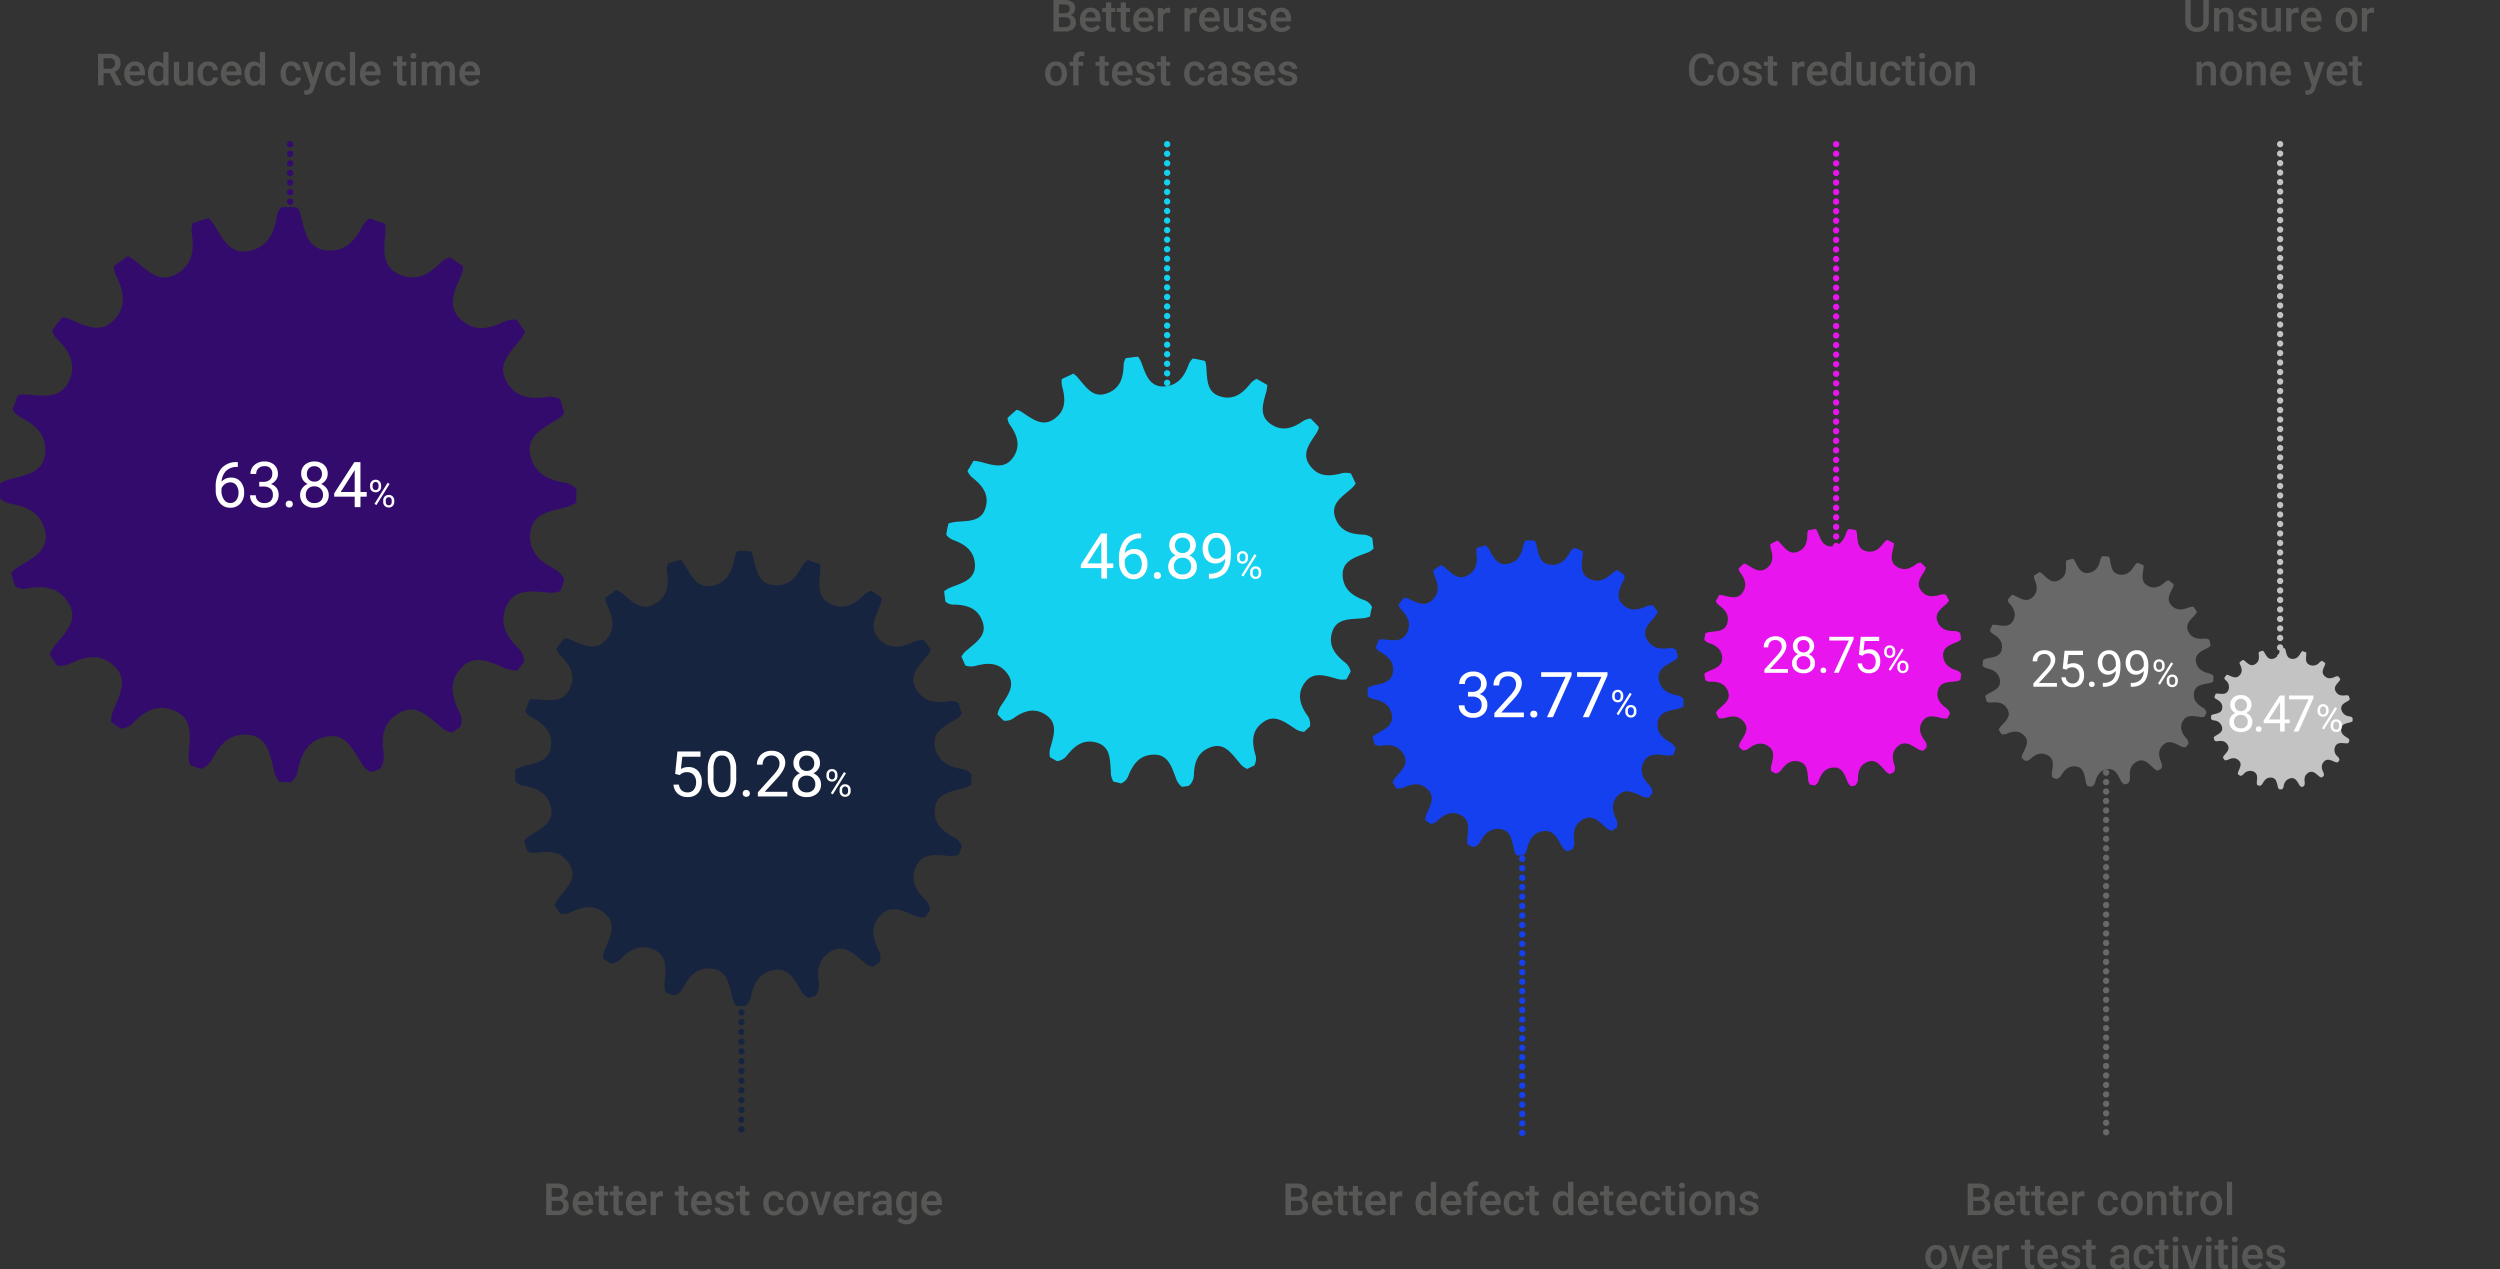 <svg xmlns="http://www.w3.org/2000/svg" xmlns:xlink="http://www.w3.org/1999/xlink" width="790" height="401.09" viewBox="0 0 790 401.09"><rect x="0" y="0" width="790" height="401.09" fill="#333333" stroke="none"/><defs><clipPath id="a"><path d="M0,0H790V398.038H0Z" fill="none"/></clipPath></defs><g transform="translate(-559 -14837.047)"><line y2="164.359" transform="translate(1279.521 14882.59)" fill="none" stroke="#c3c3c3" stroke-linecap="round" stroke-linejoin="round" stroke-width="2" stroke-dasharray="0 3.001"/><line y2="30.323" transform="translate(650.695 14882.623)" fill="none" stroke="#330b6d" stroke-linecap="round" stroke-linejoin="round" stroke-width="2" stroke-dasharray="0 3.028"/><line y2="41.747" transform="translate(793.306 15153.87)" fill="none" stroke="#172440" stroke-linecap="round" stroke-linejoin="round" stroke-width="2" stroke-dasharray="0 3.082"/><line y2="93.213" transform="translate(1040.035 15102.462)" fill="none" stroke="#1440f0" stroke-linecap="round" stroke-linejoin="round" stroke-width="2" stroke-dasharray="0 2.986"/><line y2="114.49" transform="translate(1224.532 15081.182)" fill="none" stroke="#686868" stroke-linecap="round" stroke-linejoin="round" stroke-width="2" stroke-dasharray="0 2.991"/><line y2="79.967" transform="translate(927.812 14882.609)" fill="none" stroke="#14d1f0" stroke-linecap="round" stroke-linejoin="round" stroke-width="2" stroke-dasharray="0 3.017"/><line y2="133.549" transform="translate(1139.215 14882.617)" fill="none" stroke="#e815ef" stroke-linecap="round" stroke-linejoin="round" stroke-width="2" stroke-dasharray="0 3.023"/><path d="M3108.89,230.231a2.789,2.789,0,0,1-2.573-2.143c-.274-1.437.86-2,1.992-2.669a1.736,1.736,0,0,0,.686-.609q-.16-.519-.317-1.039a1.567,1.567,0,0,0-1.047-.18c-1.24.171-2.385.041-3.1-1.238s.211-2.143,1.038-3.151a2.532,2.532,0,0,0,.436-.7c-.2-.3-.458-.638-.663-.933a1.915,1.915,0,0,0-.991.166c-1.134.517-2.273.786-3.336-.24s-.484-2.13.041-3.331a1.834,1.834,0,0,0,.187-.749c-.3-.244-.655-.486-1.007-.728a1.852,1.852,0,0,0-.787.461,2.666,2.666,0,0,1-3.218.8c-1.3-.623-1.126-1.869-1-3.165a3.6,3.6,0,0,0-.013-.744l-1.2-.428a1.931,1.931,0,0,0-.585.657c-.578,1.054-1.358,1.962-2.8,1.789s-1.616-1.414-1.936-2.652a1.855,1.855,0,0,0-.262-.691,10.774,10.774,0,0,0-1.292-.027,1.677,1.677,0,0,0-.334.8,2.79,2.79,0,0,1-2.143,2.574c-1.437.273-2-.86-2.669-1.992a3.128,3.128,0,0,0-.458-.589c-.445.107-.841.263-1.237.37a1.479,1.479,0,0,0-.085.846c.171,1.24.042,2.387-1.238,3.105s-2.142-.212-3.15-1.039a2.425,2.425,0,0,0-.6-.388c-.343.254-.736.51-1.081.764a2.079,2.079,0,0,0,.213.842c.517,1.134.786,2.272-.239,3.335s-2.13.484-3.333-.041a1.669,1.669,0,0,0-.7-.187c-.292.353-.535.656-.777,1.008a1.5,1.5,0,0,0,.46.737,2.668,2.668,0,0,1,.8,3.218c-.625,1.3-1.871,1.126-3.166,1a4.159,4.159,0,0,0-.795.014c-.143.4-.285.75-.428,1.151a1.783,1.783,0,0,0,.708.634c1.053.578,1.962,1.358,1.788,2.8s-1.414,1.616-2.7,1.937a4.59,4.59,0,0,0-.791.312,9.856,9.856,0,0,0-.029,1.194,1.687,1.687,0,0,0,.9.431,2.791,2.791,0,0,1,2.573,2.143c.273,1.437-.86,2-1.992,2.669a3.084,3.084,0,0,0-.687.56q.159.519.317,1.039a1.346,1.346,0,0,0,1.046.131c1.241-.171,2.387-.042,3.1,1.238s-.211,2.142-1.038,3.151a2.17,2.17,0,0,0-.484.8c.205.294.358.541.562.835a1.837,1.837,0,0,0,1.09-.168c1.135-.516,2.274-.785,3.336.24,1.06.977.484,2.13-.042,3.332a2.372,2.372,0,0,0-.232,1,6.985,6.985,0,0,0,.755.534,1.43,1.43,0,0,0,1.036-.515,2.665,2.665,0,0,1,3.218-.8c1.3.624,1.126,1.869,1,3.165a1.95,1.95,0,0,0,.118,1.041c.251.1.5.191.8.285a1.512,1.512,0,0,0,.931-.812c.578-1.054,1.357-1.964,2.8-1.789s1.616,1.414,1.937,2.7a1.85,1.85,0,0,0,.464.987,4.486,4.486,0,0,1,.8.035,1.41,1.41,0,0,0,.628-1.055,2.79,2.79,0,0,1,2.194-2.474c1.437-.274,2,.86,2.669,1.992a1.923,1.923,0,0,0,.76.782c.248-.054.495-.158.692-.211a1.546,1.546,0,0,0,.327-1.249c-.171-1.24-.042-2.387,1.238-3.105s2.142.212,3.151,1.039a1.906,1.906,0,0,0,.954.531,7.138,7.138,0,0,1,.638-.459,1.41,1.41,0,0,0-.121-1.24c-.517-1.134-.786-2.273.239-3.336.977-1.06,2.13-.484,3.333.041a1.922,1.922,0,0,0,1.047.181c.146-.2.34-.454.485-.655a1.488,1.488,0,0,0-.517-1.134,2.665,2.665,0,0,1-.8-3.218c.623-1.3,1.869-1.126,3.164-1a2.018,2.018,0,0,0,1.042-.118c.094-.3.188-.55.283-.849a1.622,1.622,0,0,0-.811-.881c-1.054-.578-1.962-1.358-1.789-2.8s1.413-1.616,2.7-1.937a2.718,2.718,0,0,0,.888-.364,6.641,6.641,0,0,1,.033-.994,1.376,1.376,0,0,0-1-.58" transform="translate(-1807.45 14833.18)" fill="#c3c3c3"/><path d="M3069.342,221c-1.933-.474-3.608-1.344-4.013-3.714-.323-2.366,1.574-3.195,3.478-4.184a2.822,2.822,0,0,0,1.17-.933l-.428-1.721a2.561,2.561,0,0,0-1.693-.384c-2.037.172-3.894-.137-4.956-2.285s.528-3.474,1.962-5.049a4.133,4.133,0,0,0,.771-1.11c-.308-.5-.694-1.08-1-1.578a3.152,3.152,0,0,0-1.63.186c-1.894.747-3.775,1.087-5.418-.676s-.609-3.514.352-5.43a3,3,0,0,0,.366-1.205c-.472-.423-1.026-.848-1.58-1.273a3.048,3.048,0,0,0-1.324.684c-1.508,1.329-3.243,2.162-5.316,1.033s-1.677-3.145-1.36-5.247a5.8,5.8,0,0,0,.042-1.217l-1.921-.8a3.109,3.109,0,0,0-1.01,1.02c-1.033,1.67-2.382,3.085-4.724,2.679s-2.514-2.444-2.93-4.489a3.041,3.041,0,0,0-.366-1.15,17.524,17.524,0,0,0-2.106-.154,2.753,2.753,0,0,0-.614,1.278c-.473,1.933-1.344,3.608-3.714,4.012-2.367.324-3.194-1.574-4.183-3.476a5.1,5.1,0,0,0-.7-1c-.736.137-1.394.357-2.049.5a2.4,2.4,0,0,0-.211,1.373c.173,2.037-.135,3.894-2.284,4.956s-3.475-.527-5.049-1.962a3.958,3.958,0,0,0-.95-.683c-.583.385-1.246.769-1.828,1.154a3.341,3.341,0,0,0,.277,1.39c.746,1.9,1.086,3.775-.677,5.419s-3.514.609-5.429-.351a2.737,2.737,0,0,0-1.125-.365c-.506.551-.929,1.024-1.354,1.577a2.451,2.451,0,0,0,.688,1.243c1.329,1.509,2.161,3.243,1.033,5.316s-3.145,1.677-5.247,1.359a6.9,6.9,0,0,0-1.3-.045c-.265.641-.529,1.2-.795,1.84a2.891,2.891,0,0,0,1.1,1.094c1.67,1.033,3.085,2.383,2.679,4.724s-2.444,2.514-4.571,2.927a7.4,7.4,0,0,0-1.314.442,15.826,15.826,0,0,0-.15,1.944,2.736,2.736,0,0,0,1.435.781c1.933.475,3.608,1.345,4.013,3.714.324,2.368-1.574,3.195-3.476,4.184a5.023,5.023,0,0,0-1.167.853l.428,1.721a2.2,2.2,0,0,0,1.695.3c2.037-.173,3.895.135,4.956,2.285s-.527,3.474-1.963,5.049a3.509,3.509,0,0,0-.856,1.269c.307.5.536.913.843,1.411a3.019,3.019,0,0,0,1.794-.181c1.894-.746,3.774-1.086,5.419.676,1.647,1.682.608,3.515-.352,5.43a3.882,3.882,0,0,0-.463,1.608,11.643,11.643,0,0,0,1.186.935,2.336,2.336,0,0,0,1.731-.752c1.509-1.329,3.244-2.162,5.316-1.033s1.677,3.145,1.36,5.247a3.168,3.168,0,0,0,.1,1.709c.4.176.8.352,1.28.531a2.458,2.458,0,0,0,1.586-1.244c1.033-1.669,2.383-3.085,4.724-2.677s2.514,2.443,2.927,4.569a3,3,0,0,0,.674,1.648,7.45,7.45,0,0,1,1.294.126,2.3,2.3,0,0,0,1.115-1.667c.552-1.848,1.423-3.523,3.789-3.847s3.195,1.574,4.184,3.476a3.119,3.119,0,0,0,1.171,1.34c.409-.067.82-.214,1.147-.285a2.526,2.526,0,0,0,.638-2.008c-.172-2.037.136-3.893,2.285-4.956s3.475.528,5.049,1.964a3.111,3.111,0,0,0,1.51.946,12.093,12.093,0,0,1,1.08-.694,2.305,2.305,0,0,0-.091-2.033c-.747-1.894-1.087-3.774.676-5.419,1.682-1.647,3.514-.609,5.43.352a3.147,3.147,0,0,0,1.692.384c.256-.317.594-.71.848-1.027a2.438,2.438,0,0,0-.746-1.894c-1.329-1.508-2.161-3.243-1.033-5.316s3.145-1.676,5.247-1.359a3.309,3.309,0,0,0,1.709-.1c.179-.482.356-.881.535-1.363a2.649,2.649,0,0,0-1.248-1.505c-1.669-1.033-3.085-2.382-2.677-4.724s2.443-2.514,4.569-2.927a4.486,4.486,0,0,0,1.481-.516,10.644,10.644,0,0,1,.138-1.62,2.244,2.244,0,0,0-1.589-1.031" transform="translate(-1812.407 14828.795)" fill="#686868"/><path d="M3002.749,221.339c-2.114-.719-3.9-1.855-4.121-4.542-.131-2.676,2.07-3.416,4.293-4.335a3.159,3.159,0,0,0,1.4-.929c-.1-.655-.206-1.31-.31-1.965a2.879,2.879,0,0,0-1.853-.595c-2.293-.006-4.338-.532-5.315-3.038s.929-3.831,2.687-5.449a4.67,4.67,0,0,0,.97-1.165c-.3-.587-.67-1.276-.965-1.862a3.545,3.545,0,0,0-1.841.049c-2.189.649-4.323.846-5.989-1.285s-.336-3.986.924-6.033a3.359,3.359,0,0,0,.528-1.311c-.486-.518-1.063-1.048-1.641-1.577a3.411,3.411,0,0,0-1.546.635c-1.816,1.337-3.835,2.1-6.042.635s-1.566-3.679-1.007-6a6.608,6.608,0,0,0,.167-1.355l-2.069-1.08a3.492,3.492,0,0,0-1.229,1.041c-1.318,1.766-2.964,3.215-5.54,2.531s-2.57-2.977-2.835-5.3a3.4,3.4,0,0,0-.3-1.322,19.825,19.825,0,0,0-2.338-.378,3.083,3.083,0,0,0-.81,1.368c-.717,2.114-1.855,3.9-4.542,4.122-2.676.13-3.415-2.071-4.334-4.294a5.683,5.683,0,0,0-.681-1.185c-.835.081-1.591.264-2.337.356a2.7,2.7,0,0,0-.369,1.514c-.007,2.293-.534,4.338-3.038,5.315s-3.831-.928-5.45-2.687a4.433,4.433,0,0,0-1-.856c-.688.375-1.467.737-2.155,1.112a3.749,3.749,0,0,0,.173,1.581c.648,2.19.845,4.323-1.286,5.989s-3.986.336-6.034-.925a3.054,3.054,0,0,0-1.22-.517c-.62.567-1.139,1.053-1.668,1.63a2.756,2.756,0,0,0,.646,1.456c1.337,1.815,2.1,3.835.635,6.04s-3.679,1.567-6,1.007a7.623,7.623,0,0,0-1.445-.178c-.361.69-.709,1.29-1.069,1.979a3.237,3.237,0,0,0,1.121,1.33c1.765,1.318,3.214,2.964,2.531,5.54s-2.977,2.57-5.393,2.825a8.324,8.324,0,0,0-1.513.364,17.608,17.608,0,0,0-.357,2.158,3.063,3.063,0,0,0,1.527,1.013c2.113.719,3.9,1.855,4.122,4.543.129,2.676-2.071,3.415-4.293,4.335a5.572,5.572,0,0,0-1.388.839q.154.982.309,1.965a2.465,2.465,0,0,0,1.865.5c2.293.006,4.338.532,5.315,3.038s-.93,3.831-2.687,5.449a3.943,3.943,0,0,0-1.082,1.335c.294.587.51,1.072.806,1.659a3.376,3.376,0,0,0,2.021-.027c2.19-.648,4.323-.845,5.989,1.286,1.676,2.04.336,3.986-.925,6.033a4.348,4.348,0,0,0-.674,1.752,13.02,13.02,0,0,0,1.233,1.16,2.62,2.62,0,0,0,2.009-.67c1.815-1.337,3.835-2.1,6.041-.635s1.567,3.679,1.007,6a3.561,3.561,0,0,0-.052,1.92c.429.236.858.472,1.379.72a2.76,2.76,0,0,0,1.894-1.236c1.318-1.765,2.964-3.213,5.54-2.53s2.57,2.975,2.825,5.393a3.363,3.363,0,0,0,.591,1.907,8.356,8.356,0,0,1,1.435.267,2.585,2.585,0,0,0,1.408-1.753c.8-2.013,1.934-3.8,4.61-3.93s3.416,2.071,4.335,4.294a3.5,3.5,0,0,0,1.179,1.613c.463-.035.936-.16,1.308-.206a2.832,2.832,0,0,0,.911-2.182c.005-2.293.532-4.338,3.038-5.315s3.831.928,5.449,2.687a3.486,3.486,0,0,0,1.595,1.205,13.588,13.588,0,0,1,1.276-.669,2.59,2.59,0,0,0,.1-2.282c-.649-2.19-.846-4.323,1.285-5.989,2.04-1.676,3.986-.336,6.033.925a3.524,3.524,0,0,0,1.853.595c.315-.329.732-.736,1.048-1.065a2.737,2.737,0,0,0-.648-2.19c-1.337-1.815-2.1-3.835-.635-6.04s3.679-1.567,5.995-1.007a3.719,3.719,0,0,0,1.92.053c.248-.521.484-.951.731-1.47a2.973,2.973,0,0,0-1.246-1.8c-1.765-1.317-3.215-2.964-2.53-5.54s2.976-2.57,5.392-2.823a5.005,5.005,0,0,0,1.7-.434,12.349,12.349,0,0,1,.312-1.8,2.514,2.514,0,0,0-1.673-1.306" transform="translate(-1825.607 14827.499)" fill="#e815ef"/><path d="M2930.46,228.724c-2.664-.555-4.995-1.664-5.66-4.884-.555-3.218,2-4.44,4.55-5.883a3.843,3.843,0,0,0,1.554-1.331q-.334-1.166-.666-2.331a3.509,3.509,0,0,0-2.331-.444c-2.775.333-5.328,0-6.881-2.885s.555-4.773,2.442-6.992a5.664,5.664,0,0,0,1-1.555c-.444-.666-1-1.442-1.443-2.109a4.308,4.308,0,0,0-2.219.333c-2.552,1.11-5.1,1.664-7.436-.666s-1-4.773.221-7.436a4.107,4.107,0,0,0,.444-1.666c-.666-.555-1.443-1.11-2.22-1.664a4.177,4.177,0,0,0-1.776,1c-2,1.887-4.327,3.107-7.213,1.664s-2.442-4.217-2.108-7.1a8.022,8.022,0,0,0,0-1.664l-2.665-1a4.233,4.233,0,0,0-1.331,1.443c-1.333,2.33-3.108,4.328-6.327,3.885s-3.551-3.219-4.217-5.993a4.163,4.163,0,0,0-.556-1.555,24.171,24.171,0,0,0-2.885-.111,3.755,3.755,0,0,0-.777,1.776c-.555,2.663-1.665,4.994-4.883,5.66-3.218.555-4.44-2-5.881-4.55a7,7,0,0,0-1-1.332c-1,.223-1.887.555-2.775.777A3.279,3.279,0,0,0,2867.2,184c.333,2.774,0,5.327-2.886,6.88s-4.773-.555-6.992-2.441a5.392,5.392,0,0,0-1.333-.888c-.776.555-1.664,1.11-2.442,1.664a4.589,4.589,0,0,0,.444,1.887c1.109,2.553,1.666,5.105-.666,7.436s-4.773,1-7.437-.223a3.723,3.723,0,0,0-1.553-.444c-.666.777-1.221,1.443-1.777,2.22a3.358,3.358,0,0,0,1,1.664c1.887,2,3.109,4.329,1.666,7.215s-4.218,2.441-7.1,2.109a9.334,9.334,0,0,0-1.776,0c-.333.888-.666,1.664-1,2.553a3.959,3.959,0,0,0,1.554,1.443c2.331,1.331,4.329,3.107,3.885,6.326s-3.219,3.552-6.1,4.218a10.1,10.1,0,0,0-1.776.666,21.417,21.417,0,0,0-.111,2.663,3.739,3.739,0,0,0,2,1c2.663.556,4.994,1.666,5.66,4.884.555,3.219-2,4.44-4.55,5.883a6.872,6.872,0,0,0-1.554,1.22q.333,1.166.666,2.331a3,3,0,0,0,2.331.333c2.775-.333,5.328,0,6.882,2.885s-.555,4.773-2.442,6.992a4.819,4.819,0,0,0-1.11,1.776c.444.666.776,1.22,1.221,1.887a4.13,4.13,0,0,0,2.442-.333c2.552-1.11,5.1-1.664,7.436.665,2.33,2.22,1,4.773-.223,7.436a5.294,5.294,0,0,0-.555,2.22,15.763,15.763,0,0,0,1.666,1.22,3.194,3.194,0,0,0,2.33-1.11c2-1.887,4.329-3.107,7.215-1.664s2.442,4.217,2.108,7.1a4.342,4.342,0,0,0,.222,2.33c.555.223,1.11.444,1.776.667a3.366,3.366,0,0,0,2.108-1.776c1.333-2.33,3.108-4.328,6.327-3.885s3.551,3.219,4.217,6.105a4.107,4.107,0,0,0,1,2.219,10.191,10.191,0,0,1,1.776.111,3.154,3.154,0,0,0,1.443-2.33c.666-2.553,1.775-4.884,4.995-5.439s4.438,2,5.881,4.55a4.256,4.256,0,0,0,1.666,1.775c.555-.111,1.11-.332,1.554-.443a3.456,3.456,0,0,0,.776-2.775c-.333-2.775,0-5.328,2.886-6.882s4.773.555,6.993,2.442a4.25,4.25,0,0,0,2.108,1.222,16.092,16.092,0,0,1,1.443-1,3.151,3.151,0,0,0-.222-2.775c-1.111-2.553-1.666-5.105.666-7.436,2.219-2.33,4.772-1,7.437.223a4.3,4.3,0,0,0,2.33.444c.333-.444.777-1,1.111-1.443a3.336,3.336,0,0,0-1.111-2.553c-1.886-2-3.107-4.329-1.665-7.215s4.218-2.442,7.1-2.109a4.516,4.516,0,0,0,2.331-.223c.221-.666.444-1.22.666-1.886a3.614,3.614,0,0,0-1.775-2c-2.332-1.332-4.329-3.107-3.885-6.327s3.218-3.551,6.1-4.217a6.087,6.087,0,0,0,2-.777,14.887,14.887,0,0,1,.111-2.219,3.065,3.065,0,0,0-2.219-1.332" transform="translate(-1841.627 14828.039)" fill="#1440f0"/><path d="M2851.637,207.317c-3.476-1.318-6.383-3.314-6.594-7.8-.061-4.462,3.645-5.563,7.4-6.965a5.266,5.266,0,0,0,2.382-1.465q-.2-1.643-.4-3.288a4.792,4.792,0,0,0-3.051-1.1c-3.815-.144-7.189-1.139-8.669-5.366s1.768-6.321,4.79-8.913a7.735,7.735,0,0,0,1.679-1.884c-.457-.993-1.04-2.16-1.5-3.153a5.883,5.883,0,0,0-3.067-.025c-3.681.952-7.244,1.154-9.892-2.488s-.327-6.654,1.889-9.988a5.63,5.63,0,0,0,.955-2.151c-.781-.892-1.71-1.807-2.64-2.721a5.692,5.692,0,0,0-2.61.968c-3.1,2.119-6.5,3.268-10.09.7s-2.394-6.214-1.327-10.036a10.936,10.936,0,0,0,.356-2.246l-3.381-1.918a5.837,5.837,0,0,0-2.106,1.663c-2.295,2.86-5.118,5.176-9.367,3.89s-4.1-5.1-4.41-8.989a5.687,5.687,0,0,0-.417-2.216,33.215,33.215,0,0,0-3.87-.767,5.131,5.131,0,0,0-1.427,2.231c-1.318,3.475-3.315,6.383-7.8,6.594-4.462.061-5.563-3.645-6.965-7.4a9.475,9.475,0,0,0-1.063-2.011c-1.4.086-2.666.345-3.911.455a4.49,4.49,0,0,0-.7,2.5c-.144,3.815-1.138,7.188-5.364,8.668s-6.321-1.769-8.913-4.79a7.4,7.4,0,0,0-1.608-1.483c-1.166.583-2.483,1.143-3.65,1.725a6.271,6.271,0,0,0,.2,2.641c.953,3.682,1.156,7.245-2.488,9.892s-6.653.329-9.987-1.888a5.07,5.07,0,0,0-2-.932c-1.065.906-1.957,1.687-2.872,2.616a4.581,4.581,0,0,0,.993,2.46c2.119,3.1,3.268,6.506.7,10.091s-6.213,2.394-10.036,1.328a12.8,12.8,0,0,0-2.4-.38c-.64,1.127-1.254,2.1-1.894,3.231a5.409,5.409,0,0,0,1.789,2.279c2.86,2.3,5.176,5.119,3.89,9.367s-5.1,4.105-9.138,4.387a13.719,13.719,0,0,0-2.539.521,29,29,0,0,0-.72,3.569,5.121,5.121,0,0,0,2.482,1.775c3.476,1.318,6.385,3.314,6.6,7.8.06,4.462-3.645,5.565-7.4,6.965a9.344,9.344,0,0,0-2.357,1.316q.2,1.643.4,3.288a4.1,4.1,0,0,0,3.074.947c3.815.144,7.188,1.139,8.668,5.364s-1.769,6.322-4.79,8.913a6.618,6.618,0,0,0-1.878,2.159c.457.994.788,1.815,1.245,2.807a5.627,5.627,0,0,0,3.365.073c3.682-.951,7.246-1.156,9.892,2.488,2.67,3.494.327,6.653-1.888,9.987a7.243,7.243,0,0,0-1.224,2.878,21.56,21.56,0,0,0,1.986,2,4.362,4.362,0,0,0,3.382-1c3.1-2.119,6.506-3.268,10.092-.706s2.393,6.214,1.326,10.036a5.931,5.931,0,0,0-.2,3.193c.7.418,1.4.836,2.253,1.278a4.6,4.6,0,0,0,3.225-1.946c2.3-2.86,5.119-5.177,9.367-3.89s4.1,5.1,4.386,9.138a5.607,5.607,0,0,0,.874,3.209,13.936,13.936,0,0,1,2.373.529,4.305,4.305,0,0,0,2.445-2.836c1.444-3.3,3.439-6.21,7.9-6.271s5.563,3.645,6.965,7.4a5.817,5.817,0,0,0,1.867,2.753c.773-.032,1.569-.212,2.191-.267a4.715,4.715,0,0,0,1.642-3.577c.144-3.815,1.138-7.189,5.364-8.67s6.322,1.769,8.914,4.79a5.794,5.794,0,0,0,2.584,2.1,21.908,21.908,0,0,1,2.161-1.039,4.311,4.311,0,0,0,.293-3.792c-.953-3.682-1.156-7.245,2.488-9.892,3.493-2.67,6.653-.327,9.987,1.889a5.86,5.86,0,0,0,3.051,1.1c.544-.528,1.261-1.181,1.806-1.709a4.557,4.557,0,0,0-.952-3.682c-2.119-3.1-3.269-6.5-.705-10.091s6.213-2.394,10.036-1.328a6.167,6.167,0,0,0,3.192.2c.443-.852.861-1.553,1.3-2.4a4.948,4.948,0,0,0-1.97-3.073c-2.861-2.3-5.177-5.12-3.89-9.368s5.1-4.105,9.139-4.387a8.313,8.313,0,0,0,2.861-.622,20.409,20.409,0,0,1,.624-2.972,4.2,4.2,0,0,0-2.71-2.271" transform="translate(-1861.778 14819.288)" fill="#14d1f0"/><path d="M2744.938,251.486c-3.865-.7-7.269-2.213-8.352-6.832-.922-4.623,2.714-6.482,6.343-8.66a5.552,5.552,0,0,0,2.192-1.98l-1.05-3.338a5.057,5.057,0,0,0-3.379-.552c-3.991.585-7.687.2-10.038-3.9s.621-6.907,3.259-10.182a8.2,8.2,0,0,0,1.383-2.279c-.667-.945-1.5-2.044-2.162-2.988a6.229,6.229,0,0,0-3.191.564c-3.641,1.7-7.3,2.6-10.754-.68s-1.622-6.849.039-10.738a5.944,5.944,0,0,0,.578-2.419c-.982-.775-2.124-1.547-3.266-2.318a6.026,6.026,0,0,0-2.524,1.509c-2.812,2.8-6.129,4.647-10.347,2.674s-3.682-5.993-3.311-10.169a11.555,11.555,0,0,0-.062-2.4l-3.881-1.342a6.155,6.155,0,0,0-1.867,2.133c-1.834,3.412-4.321,6.363-8.982,5.844s-5.246-4.51-6.312-8.488a6.029,6.029,0,0,0-.859-2.222,34.992,34.992,0,0,0-4.169-.051,5.428,5.428,0,0,0-1.053,2.591c-.7,3.865-2.213,7.269-6.833,8.352-4.623.922-6.481-2.715-8.659-6.343a10.024,10.024,0,0,0-1.492-1.885c-1.433.358-2.7.873-3.974,1.226a4.739,4.739,0,0,0-.249,2.73c.585,3.992.2,7.687-3.9,10.038s-6.907-.621-10.182-3.259a7.783,7.783,0,0,0-1.955-1.23c-1.1.829-2.36,1.664-3.46,2.494a6.6,6.6,0,0,0,.711,2.706c1.7,3.642,2.595,7.3-.68,10.756s-6.849,1.621-10.738-.04a5.366,5.366,0,0,0-2.259-.582c-.932,1.146-1.707,2.129-2.479,3.27a4.835,4.835,0,0,0,1.5,2.364c2.8,2.812,4.648,6.129,2.675,10.347s-5.993,3.682-10.17,3.311a13.455,13.455,0,0,0-2.562.067c-.447,1.293-.9,2.428-1.345,3.721a5.725,5.725,0,0,0,2.3,2.024c3.414,1.833,6.363,4.321,5.844,8.982s-4.509,5.245-8.648,6.316a14.58,14.58,0,0,0-2.537,1.027,30.878,30.878,0,0,0-.059,3.848,5.408,5.408,0,0,0,2.92,1.365c3.865.7,7.269,2.213,8.352,6.833.922,4.623-2.714,6.481-6.343,8.659a9.812,9.812,0,0,0-2.2,1.821q.524,1.668,1.048,3.337a4.329,4.329,0,0,0,3.376.392c3.991-.584,7.687-.2,10.038,3.9s-.621,6.906-3.26,10.181a6.965,6.965,0,0,0-1.535,2.6c.667.944,1.167,1.733,1.833,2.676a5.959,5.959,0,0,0,3.511-.572c3.641-1.7,7.3-2.6,10.755.68,3.447,3.114,1.622,6.849-.039,10.738a7.648,7.648,0,0,0-.718,3.224,22.866,22.866,0,0,0,2.449,1.7,4.61,4.61,0,0,0,3.321-1.689c2.812-2.8,6.129-4.648,10.347-2.675s3.682,5.993,3.311,10.17a6.258,6.258,0,0,0,.407,3.354c.809.3,1.619.6,2.588.894a4.857,4.857,0,0,0,2.975-2.642c1.834-3.412,4.321-6.363,8.982-5.844s5.247,4.51,6.316,8.648a5.917,5.917,0,0,0,1.525,3.165,14.713,14.713,0,0,1,2.567.093,4.549,4.549,0,0,0,1.993-3.417c.865-3.708,2.378-7.114,7-8.036s6.481,2.715,8.659,6.343a6.143,6.143,0,0,0,2.47,2.5c.8-.181,1.589-.522,2.225-.7a4.988,4.988,0,0,0,1.017-4.033c-.585-3.991-.2-7.687,3.9-10.038s6.907.621,10.181,3.259a6.132,6.132,0,0,0,3.088,1.682,23.539,23.539,0,0,1,2.045-1.5,4.549,4.549,0,0,0-.425-4c-1.7-3.641-2.595-7.3.68-10.755,3.115-3.448,6.848-1.622,10.738.039a6.2,6.2,0,0,0,3.381.552c.463-.653,1.083-1.47,1.547-2.124a4.815,4.815,0,0,0-1.7-3.641c-2.8-2.812-4.647-6.129-2.674-10.347s5.994-3.682,10.169-3.311a6.519,6.519,0,0,0,3.355-.409c.3-.968.595-1.777.889-2.747a5.222,5.222,0,0,0-2.637-2.815c-3.414-1.834-6.363-4.321-5.844-8.982s4.509-5.247,8.648-6.316a8.823,8.823,0,0,0,2.853-1.2,21.538,21.538,0,0,1,.076-3.208,4.43,4.43,0,0,0-3.253-1.838" transform="translate(-1882.173 14828.529)" fill="#172440"/><path d="M2643.774,177.346c-4.883-.885-9.186-2.8-10.553-8.633-1.166-5.843,3.43-8.19,8.016-10.943a7.013,7.013,0,0,0,2.769-2.5l-1.325-4.218a6.4,6.4,0,0,0-4.271-.7c-5.043.74-9.713.254-12.684-4.933s.784-8.727,4.118-12.864a10.334,10.334,0,0,0,1.747-2.881c-.841-1.193-1.89-2.583-2.731-3.775a7.859,7.859,0,0,0-4.032.713c-4.6,2.145-9.229,3.279-13.59-.859s-2.049-8.654.051-13.569a7.489,7.489,0,0,0,.729-3.057c-1.24-.98-2.683-1.955-4.126-2.93a7.6,7.6,0,0,0-3.19,1.906c-3.552,3.535-7.744,5.873-13.074,3.38s-4.653-7.573-4.184-12.85a14.577,14.577,0,0,0-.079-3.034l-4.9-1.7a7.788,7.788,0,0,0-2.36,2.7c-2.317,4.312-5.458,8.039-11.348,7.385s-6.629-5.7-7.976-10.726a7.618,7.618,0,0,0-1.086-2.807,44.107,44.107,0,0,0-5.267-.064,6.849,6.849,0,0,0-1.331,3.275c-.885,4.883-2.8,9.186-8.635,10.553-5.841,1.165-8.189-3.43-10.942-8.016a12.607,12.607,0,0,0-1.885-2.381c-1.81.452-3.414,1.1-5.021,1.549a5.977,5.977,0,0,0-.315,3.45c.74,5.044.255,9.713-4.933,12.684s-8.727-.783-12.865-4.118a9.862,9.862,0,0,0-2.47-1.555c-1.39,1.048-2.982,2.1-4.372,3.152a8.353,8.353,0,0,0,.9,3.418c2.145,4.6,3.28,9.229-.86,13.59s-8.653,2.048-13.567-.049a6.758,6.758,0,0,0-2.854-.735c-1.178,1.448-2.158,2.688-3.132,4.131a6.1,6.1,0,0,0,1.9,2.988c3.535,3.551,5.872,7.743,3.379,13.073s-7.573,4.654-12.85,4.184a17,17,0,0,0-3.238.085c-.564,1.635-1.135,3.067-1.7,4.7a7.222,7.222,0,0,0,2.9,2.556c4.313,2.317,8.041,5.46,7.385,11.349s-5.7,6.628-10.928,7.981a18.394,18.394,0,0,0-3.206,1.3,38.9,38.9,0,0,0-.075,4.861,6.828,6.828,0,0,0,3.69,1.726c4.883.885,9.186,2.8,10.553,8.634,1.165,5.841-3.43,8.189-8.016,10.942a12.476,12.476,0,0,0-2.775,2.3q.664,2.11,1.326,4.218a5.467,5.467,0,0,0,4.265.5c5.043-.74,9.713-.254,12.684,4.933s-.784,8.727-4.118,12.864a8.785,8.785,0,0,0-1.939,3.291c.841,1.192,1.475,2.189,2.316,3.382a7.53,7.53,0,0,0,4.436-.724c4.6-2.145,9.229-3.278,13.59.86,4.355,3.935,2.048,8.653-.051,13.569a9.687,9.687,0,0,0-.906,4.073,29.016,29.016,0,0,0,3.094,2.146,5.829,5.829,0,0,0,4.2-2.134c3.552-3.536,7.744-5.873,13.074-3.381s4.653,7.573,4.184,12.85a7.918,7.918,0,0,0,.516,4.239c1.023.378,2.045.756,3.27,1.13,1.208-.234,2.6-1.283,3.76-3.338,2.317-4.314,5.458-8.041,11.348-7.384s6.63,5.7,7.981,10.928a7.488,7.488,0,0,0,1.928,4,18.563,18.563,0,0,1,3.243.118,5.748,5.748,0,0,0,2.518-4.318c1.093-4.686,3-8.989,8.846-10.154s8.19,3.43,10.943,8.016a7.764,7.764,0,0,0,3.119,3.158c1.007-.229,2.008-.66,2.813-.883.788-.83,1.555-2.471,1.284-5.1-.74-5.043-.255-9.713,4.932-12.684s8.729.783,12.866,4.118a7.743,7.743,0,0,0,3.9,2.125,29.855,29.855,0,0,1,2.583-1.891,5.746,5.746,0,0,0-.537-5.047c-2.145-4.6-3.279-9.229.859-13.59,3.937-4.356,8.655-2.05,13.569.049,2.045.756,3.467.922,4.271.7.585-.826,1.369-1.859,1.954-2.683a6.089,6.089,0,0,0-2.145-4.6c-3.536-3.551-5.873-7.743-3.38-13.073s7.573-4.654,12.85-4.184a8.248,8.248,0,0,0,4.238-.516c.373-1.225.751-2.248,1.124-3.473a6.6,6.6,0,0,0-3.333-3.557c-4.313-2.317-8.041-5.46-7.385-11.348s5.7-6.629,10.928-7.982a11.124,11.124,0,0,0,3.606-1.511,26.908,26.908,0,0,1,.1-4.053,5.6,5.6,0,0,0-4.111-2.322" transform="translate(-1906.672 14812.163)" fill="#330b6d"/><path d="M7.844-8.406a2.641,2.641,0,0,1-.449,1.516A3.057,3.057,0,0,1,6.18-5.852,3.26,3.26,0,0,1,7.59-4.734a2.811,2.811,0,0,1,.52,1.664,2.972,2.972,0,0,1-1,2.352A3.827,3.827,0,0,1,4.492.156,3.81,3.81,0,0,1,1.863-.723,2.986,2.986,0,0,1,.875-3.07a2.9,2.9,0,0,1,.5-1.664A3.136,3.136,0,0,1,2.773-5.859,2.981,2.981,0,0,1,1.578-6.9a2.679,2.679,0,0,1-.437-1.508,2.94,2.94,0,0,1,.922-2.281,3.458,3.458,0,0,1,2.43-.844,3.461,3.461,0,0,1,2.426.844A2.934,2.934,0,0,1,7.844-8.406ZM6.664-3.1a2.1,2.1,0,0,0-.605-1.555,2.147,2.147,0,0,0-1.582-.6,2.11,2.11,0,0,0-1.566.594A2.12,2.12,0,0,0,2.32-3.1a2.019,2.019,0,0,0,.574,1.523,2.2,2.2,0,0,0,1.6.555,2.2,2.2,0,0,0,1.594-.559A2.014,2.014,0,0,0,6.664-3.1ZM4.492-10.344a1.865,1.865,0,0,0-1.379.527,1.937,1.937,0,0,0-.527,1.434,1.928,1.928,0,0,0,.52,1.4,1.844,1.844,0,0,0,1.387.535A1.844,1.844,0,0,0,5.879-6.98a1.928,1.928,0,0,0,.52-1.4A1.929,1.929,0,0,0,5.859-9.8,1.839,1.839,0,0,0,4.492-10.344ZM9.229-.758a.905.905,0,0,1,.223-.625.848.848,0,0,1,.668-.25.874.874,0,0,1,.676.25.887.887,0,0,1,.23.625.839.839,0,0,1-.23.6.89.89,0,0,1-.676.242.863.863,0,0,1-.668-.242A.855.855,0,0,1,9.229-.758ZM18.338-3.82h1.578v1.18H18.338V0H16.885V-2.641h-5.18v-.852L16.8-11.375h1.539Zm-4.992,0h3.539V-9.4l-.172.313Zm14.067-6.742L22.7,0H21.186l4.7-10.187H19.725v-1.187h7.688Zm1.311,3.672a1.731,1.731,0,0,1,.489-1.266,1.685,1.685,0,0,1,1.257-.5,1.675,1.675,0,0,1,1.263.5,1.791,1.791,0,0,1,.483,1.3v.416a1.709,1.709,0,0,1-.489,1.263,1.687,1.687,0,0,1-1.245.489,1.724,1.724,0,0,1-1.26-.489,1.745,1.745,0,0,1-.5-1.3Zm.809.451a1.1,1.1,0,0,0,.258.753.871.871,0,0,0,.691.3.854.854,0,0,0,.671-.287,1.141,1.141,0,0,0,.255-.785v-.428a1.132,1.132,0,0,0-.252-.756.85.85,0,0,0-.686-.3.85.85,0,0,0-.686.3,1.168,1.168,0,0,0-.252.779Zm3.346,4.348a1.721,1.721,0,0,1,.489-1.263,1.691,1.691,0,0,1,1.257-.5,1.706,1.706,0,0,1,1.26.492,1.766,1.766,0,0,1,.492,1.307v.416a1.721,1.721,0,0,1-.489,1.263,1.683,1.683,0,0,1-1.251.5,1.724,1.724,0,0,1-1.26-.489,1.745,1.745,0,0,1-.5-1.3Zm.809.457a1.113,1.113,0,0,0,.258.759.871.871,0,0,0,.691.3.848.848,0,0,0,.674-.29,1.161,1.161,0,0,0,.252-.788v-.434a1.11,1.11,0,0,0-.255-.756.859.859,0,0,0-.683-.293.868.868,0,0,0-.677.29,1.126,1.126,0,0,0-.261.782Zm-2.959.99-.615-.387L34.278-7.7l.615.387Z" transform="translate(1262.625 15068.215)" fill="#fff"/><path d="M8.4,0H.945V-1.039L4.883-5.414A9.354,9.354,0,0,0,6.09-7.027a2.693,2.693,0,0,0,.332-1.285,2.041,2.041,0,0,0-.539-1.461,1.885,1.885,0,0,0-1.437-.57A2.232,2.232,0,0,0,2.77-9.73a2.343,2.343,0,0,0-.6,1.707H.727a3.355,3.355,0,0,1,1.012-2.539,3.751,3.751,0,0,1,2.707-.969,3.6,3.6,0,0,1,2.508.832,2.838,2.838,0,0,1,.922,2.215q0,1.68-2.141,4L2.688-1.18H8.4Zm8.254-8.406A2.641,2.641,0,0,1,16.2-6.891a3.057,3.057,0,0,1-1.215,1.039A3.26,3.26,0,0,1,16.4-4.734a2.811,2.811,0,0,1,.52,1.664,2.972,2.972,0,0,1-1,2.352A3.827,3.827,0,0,1,13.3.156a3.81,3.81,0,0,1-2.629-.879A2.986,2.986,0,0,1,9.683-3.07a2.9,2.9,0,0,1,.5-1.664,3.136,3.136,0,0,1,1.395-1.125,2.981,2.981,0,0,1-1.2-1.039,2.679,2.679,0,0,1-.437-1.508,2.94,2.94,0,0,1,.922-2.281,3.458,3.458,0,0,1,2.43-.844,3.461,3.461,0,0,1,2.426.844A2.934,2.934,0,0,1,16.652-8.406Zm-1.18,5.3a2.1,2.1,0,0,0-.605-1.555,2.147,2.147,0,0,0-1.582-.6,2.11,2.11,0,0,0-1.566.594,2.12,2.12,0,0,0-.59,1.563A2.019,2.019,0,0,0,11.7-1.578a2.2,2.2,0,0,0,1.6.555,2.2,2.2,0,0,0,1.594-.559A2.014,2.014,0,0,0,15.472-3.1ZM13.3-10.344a1.865,1.865,0,0,0-1.379.527,1.937,1.937,0,0,0-.527,1.434,1.928,1.928,0,0,0,.52,1.4,1.844,1.844,0,0,0,1.387.535,1.844,1.844,0,0,0,1.387-.535,1.928,1.928,0,0,0,.52-1.4A1.929,1.929,0,0,0,14.668-9.8,1.839,1.839,0,0,0,13.3-10.344ZM18.678-.758a.905.905,0,0,1,.223-.625.848.848,0,0,1,.668-.25.874.874,0,0,1,.676.25.887.887,0,0,1,.23.625.839.839,0,0,1-.23.6.89.89,0,0,1-.676.242A.863.863,0,0,1,18.9-.156.855.855,0,0,1,18.678-.758Zm10.447-9.8L24.414,0H22.9l4.7-10.187H21.437v-1.187h7.688ZM30.805-5.7l.578-5.672h5.828v1.336h-4.6l-.344,3.1a3.671,3.671,0,0,1,1.9-.492A3.138,3.138,0,0,1,36.634-6.4a4.026,4.026,0,0,1,.914,2.777A3.886,3.886,0,0,1,36.6-.855,3.46,3.46,0,0,1,33.946.156,3.6,3.6,0,0,1,31.485-.68,3.337,3.337,0,0,1,30.4-2.992h1.367a2.3,2.3,0,0,0,.7,1.473,2.162,2.162,0,0,0,1.484.5,1.95,1.95,0,0,0,1.582-.687,2.874,2.874,0,0,0,.574-1.9,2.638,2.638,0,0,0-.621-1.832,2.113,2.113,0,0,0-1.652-.691,2.383,2.383,0,0,0-1.484.414l-.383.313ZM38.8-6.891a1.731,1.731,0,0,1,.489-1.266,1.685,1.685,0,0,1,1.257-.5,1.675,1.675,0,0,1,1.263.5,1.791,1.791,0,0,1,.483,1.3v.416A1.709,1.709,0,0,1,41.8-5.177a1.687,1.687,0,0,1-1.245.489,1.724,1.724,0,0,1-1.26-.489,1.745,1.745,0,0,1-.5-1.3Zm.809.451a1.1,1.1,0,0,0,.258.753.871.871,0,0,0,.691.3.854.854,0,0,0,.671-.287,1.141,1.141,0,0,0,.255-.785v-.428a1.132,1.132,0,0,0-.252-.756.85.85,0,0,0-.686-.3.85.85,0,0,0-.686.3,1.168,1.168,0,0,0-.252.779ZM42.95-2.092a1.721,1.721,0,0,1,.489-1.263,1.691,1.691,0,0,1,1.257-.5,1.706,1.706,0,0,1,1.26.492,1.766,1.766,0,0,1,.492,1.307v.416a1.721,1.721,0,0,1-.489,1.263,1.683,1.683,0,0,1-1.251.5,1.724,1.724,0,0,1-1.26-.489,1.745,1.745,0,0,1-.5-1.3Zm.809.457a1.113,1.113,0,0,0,.258.759.871.871,0,0,0,.691.3.848.848,0,0,0,.674-.29,1.161,1.161,0,0,0,.252-.788v-.434a1.11,1.11,0,0,0-.255-.756.859.859,0,0,0-.683-.293.868.868,0,0,0-.677.29,1.126,1.126,0,0,0-.261.782ZM40.8-.645l-.615-.387L44.35-7.7l.615.387Z" transform="translate(1115.612 15049.649)" fill="#fff"/><path d="M8.4,0H.945V-1.039L4.883-5.414A9.354,9.354,0,0,0,6.09-7.027a2.693,2.693,0,0,0,.332-1.285,2.041,2.041,0,0,0-.539-1.461,1.885,1.885,0,0,0-1.437-.57A2.232,2.232,0,0,0,2.77-9.73a2.343,2.343,0,0,0-.6,1.707H.727a3.355,3.355,0,0,1,1.012-2.539,3.751,3.751,0,0,1,2.707-.969,3.6,3.6,0,0,1,2.508.832,2.838,2.838,0,0,1,.922,2.215q0,1.68-2.141,4L2.688-1.18H8.4Zm1.827-5.7.578-5.672h5.828v1.336h-4.6l-.344,3.1a3.671,3.671,0,0,1,1.9-.492A3.138,3.138,0,0,1,16.054-6.4a4.026,4.026,0,0,1,.914,2.777,3.886,3.886,0,0,1-.949,2.77A3.46,3.46,0,0,1,13.366.156,3.6,3.6,0,0,1,10.905-.68,3.337,3.337,0,0,1,9.819-2.992h1.367a2.3,2.3,0,0,0,.7,1.473,2.162,2.162,0,0,0,1.484.5,1.95,1.95,0,0,0,1.582-.687,2.874,2.874,0,0,0,.574-1.9A2.638,2.638,0,0,0,14.9-5.441a2.113,2.113,0,0,0-1.652-.691,2.383,2.383,0,0,0-1.484.414l-.383.313ZM18.518-.758a.905.905,0,0,1,.223-.625.848.848,0,0,1,.668-.25.874.874,0,0,1,.676.25.887.887,0,0,1,.23.625.839.839,0,0,1-.23.6.89.89,0,0,1-.676.242.863.863,0,0,1-.668-.242A.855.855,0,0,1,18.518-.758ZM27-5a3.536,3.536,0,0,1-1.082.867,2.936,2.936,0,0,1-1.379.328,3.031,3.031,0,0,1-1.715-.484A3.149,3.149,0,0,1,21.7-5.652a4.648,4.648,0,0,1-.4-1.941,4.735,4.735,0,0,1,.434-2.055,3.185,3.185,0,0,1,1.23-1.4,3.509,3.509,0,0,1,1.859-.484,3.177,3.177,0,0,1,2.66,1.262,5.5,5.5,0,0,1,.973,3.441v.422q0,3.32-1.312,4.848A5.043,5.043,0,0,1,23.18.008H22.9V-1.211h.3a3.974,3.974,0,0,0,2.75-.934A4.011,4.011,0,0,0,27-5ZM24.774-5a2.232,2.232,0,0,0,1.34-.445,2.625,2.625,0,0,0,.895-1.1v-.578a3.977,3.977,0,0,0-.617-2.312,1.842,1.842,0,0,0-1.562-.891A1.856,1.856,0,0,0,23.3-9.6a3.013,3.013,0,0,0-.578,1.926,3.136,3.136,0,0,0,.559,1.918A1.769,1.769,0,0,0,24.774-5ZM35.824-5a3.536,3.536,0,0,1-1.082.867,2.936,2.936,0,0,1-1.379.328,3.031,3.031,0,0,1-1.715-.484A3.149,3.149,0,0,1,30.52-5.652a4.648,4.648,0,0,1-.4-1.941,4.735,4.735,0,0,1,.434-2.055,3.185,3.185,0,0,1,1.23-1.4,3.509,3.509,0,0,1,1.859-.484A3.177,3.177,0,0,1,36.3-10.27a5.5,5.5,0,0,1,.973,3.441v.422q0,3.32-1.312,4.848A5.043,5.043,0,0,1,32,.008h-.281V-1.211h.3a3.974,3.974,0,0,0,2.75-.934A4.011,4.011,0,0,0,35.824-5ZM33.6-5a2.232,2.232,0,0,0,1.34-.445,2.625,2.625,0,0,0,.895-1.1v-.578a3.977,3.977,0,0,0-.617-2.312,1.842,1.842,0,0,0-1.562-.891,1.856,1.856,0,0,0-1.531.73,3.013,3.013,0,0,0-.578,1.926A3.136,3.136,0,0,0,32.1-5.754,1.769,1.769,0,0,0,33.6-5ZM38.94-6.891a1.731,1.731,0,0,1,.489-1.266,1.685,1.685,0,0,1,1.257-.5,1.675,1.675,0,0,1,1.263.5,1.791,1.791,0,0,1,.483,1.3v.416a1.709,1.709,0,0,1-.489,1.263,1.687,1.687,0,0,1-1.245.489,1.724,1.724,0,0,1-1.26-.489,1.745,1.745,0,0,1-.5-1.3Zm.809.451a1.1,1.1,0,0,0,.258.753.871.871,0,0,0,.691.3.854.854,0,0,0,.671-.287,1.141,1.141,0,0,0,.255-.785v-.428a1.132,1.132,0,0,0-.252-.756.85.85,0,0,0-.686-.3.85.85,0,0,0-.686.3,1.168,1.168,0,0,0-.252.779Zm3.346,4.348a1.721,1.721,0,0,1,.489-1.263,1.691,1.691,0,0,1,1.257-.5,1.706,1.706,0,0,1,1.26.492,1.766,1.766,0,0,1,.492,1.307v.416A1.721,1.721,0,0,1,46.1-.372a1.683,1.683,0,0,1-1.251.5,1.724,1.724,0,0,1-1.26-.489,1.745,1.745,0,0,1-.5-1.3Zm.809.457a1.113,1.113,0,0,0,.258.759.871.871,0,0,0,.691.3.848.848,0,0,0,.674-.29,1.161,1.161,0,0,0,.252-.788v-.434a1.11,1.11,0,0,0-.255-.756.859.859,0,0,0-.683-.293.868.868,0,0,0-.677.29,1.126,1.126,0,0,0-.261.782Zm-2.959.99-.615-.387L44.494-7.7l.615.387Z" transform="translate(1200.596 15054.054)" fill="#fff"/><path d="M4.669,11.165H2.741V15H1.012V5.047h3.5a4.074,4.074,0,0,1,2.659.772,2.732,2.732,0,0,1,.937,2.235,2.8,2.8,0,0,1-.482,1.671,3.066,3.066,0,0,1-1.343,1.036l2.235,4.149V15H6.665ZM2.741,9.777H4.519a1.977,1.977,0,0,0,1.367-.441A1.538,1.538,0,0,0,6.378,8.13a1.637,1.637,0,0,0-.455-1.237,1.931,1.931,0,0,0-1.357-.451H2.741Zm10.1,5.359a3.437,3.437,0,0,1-2.56-.995A3.608,3.608,0,0,1,9.3,11.493v-.205a4.438,4.438,0,0,1,.427-1.979,3.252,3.252,0,0,1,1.2-1.357,3.172,3.172,0,0,1,1.723-.485,2.9,2.9,0,0,1,2.334.964,4.076,4.076,0,0,1,.824,2.728v.67H10.979a2.221,2.221,0,0,0,.612,1.449,1.837,1.837,0,0,0,1.35.533,2.249,2.249,0,0,0,1.859-.923l.9.854a2.99,2.99,0,0,1-1.186,1.029A3.713,3.713,0,0,1,12.845,15.137Zm-.2-6.337a1.4,1.4,0,0,0-1.1.479,2.48,2.48,0,0,0-.537,1.333h3.165v-.123a2.019,2.019,0,0,0-.444-1.261A1.388,1.388,0,0,0,12.646,8.8Zm4.143,2.447A4.4,4.4,0,0,1,17.582,8.5a2.541,2.541,0,0,1,2.126-1.036,2.414,2.414,0,0,1,1.9.82V4.5H23.27V15h-1.5l-.082-.766a2.449,2.449,0,0,1-1.989.9,2.527,2.527,0,0,1-2.1-1.046A4.558,4.558,0,0,1,16.789,11.247Zm1.661.144a3.079,3.079,0,0,0,.434,1.76,1.408,1.408,0,0,0,1.234.632,1.569,1.569,0,0,0,1.49-.909V9.716a1.545,1.545,0,0,0-1.477-.889,1.419,1.419,0,0,0-1.244.639A3.429,3.429,0,0,0,18.45,11.391Zm11.033,2.885a2.576,2.576,0,0,1-2.078.861,2.3,2.3,0,0,1-1.822-.7,3,3,0,0,1-.619-2.037V7.6h1.661v4.771q0,1.408,1.169,1.408a1.642,1.642,0,0,0,1.634-.868V7.6H31.09V15H29.524Zm6.337-.465a1.5,1.5,0,0,0,1.032-.362,1.238,1.238,0,0,0,.438-.9h1.565a2.44,2.44,0,0,1-.431,1.289,2.825,2.825,0,0,1-1.094.947,3.259,3.259,0,0,1-1.49.349,3.154,3.154,0,0,1-2.461-1,3.986,3.986,0,0,1-.909-2.775v-.171a3.919,3.919,0,0,1,.9-2.7,3.125,3.125,0,0,1,2.461-1.015,3.039,3.039,0,0,1,2.15.769,2.755,2.755,0,0,1,.872,2.02H37.29a1.521,1.521,0,0,0-.434-1.046A1.4,1.4,0,0,0,35.82,8.8a1.462,1.462,0,0,0-1.244.584,2.982,2.982,0,0,0-.444,1.774v.267a3.032,3.032,0,0,0,.434,1.794A1.461,1.461,0,0,0,35.82,13.811Zm7.547,1.326a3.437,3.437,0,0,1-2.56-.995,3.608,3.608,0,0,1-.981-2.649v-.205a4.438,4.438,0,0,1,.427-1.979,3.252,3.252,0,0,1,1.2-1.357,3.172,3.172,0,0,1,1.723-.485,2.9,2.9,0,0,1,2.334.964,4.076,4.076,0,0,1,.824,2.728v.67H41.5a2.221,2.221,0,0,0,.612,1.449,1.837,1.837,0,0,0,1.35.533,2.249,2.249,0,0,0,1.859-.923l.9.854a2.99,2.99,0,0,1-1.186,1.029A3.713,3.713,0,0,1,43.367,15.137Zm-.2-6.337a1.4,1.4,0,0,0-1.1.479,2.48,2.48,0,0,0-.537,1.333h3.165v-.123a2.019,2.019,0,0,0-.444-1.261A1.388,1.388,0,0,0,43.169,8.8Zm4.143,2.447A4.4,4.4,0,0,1,48.1,8.5,2.541,2.541,0,0,1,50.23,7.467a2.414,2.414,0,0,1,1.9.82V4.5h1.661V15h-1.5l-.082-.766a2.449,2.449,0,0,1-1.989.9,2.526,2.526,0,0,1-2.1-1.046A4.558,4.558,0,0,1,47.312,11.247Zm1.661.144a3.079,3.079,0,0,0,.434,1.76,1.408,1.408,0,0,0,1.234.632,1.569,1.569,0,0,0,1.49-.909V9.716a1.545,1.545,0,0,0-1.477-.889,1.419,1.419,0,0,0-1.244.639A3.429,3.429,0,0,0,48.973,11.391Zm13.077,2.42a1.5,1.5,0,0,0,1.032-.362,1.238,1.238,0,0,0,.438-.9h1.565a2.44,2.44,0,0,1-.431,1.289,2.825,2.825,0,0,1-1.094.947,3.259,3.259,0,0,1-1.49.349,3.154,3.154,0,0,1-2.461-1,3.986,3.986,0,0,1-.909-2.775v-.171a3.919,3.919,0,0,1,.9-2.7,3.125,3.125,0,0,1,2.461-1.015,3.039,3.039,0,0,1,2.15.769,2.755,2.755,0,0,1,.872,2.02H63.52a1.521,1.521,0,0,0-.434-1.046A1.4,1.4,0,0,0,62.05,8.8a1.462,1.462,0,0,0-1.244.584,2.982,2.982,0,0,0-.444,1.774v.267a3.032,3.032,0,0,0,.434,1.794A1.461,1.461,0,0,0,62.05,13.811Zm6.877-1.189,1.5-5.018H72.2l-2.939,8.518a2.389,2.389,0,0,1-2.3,1.866,2.976,2.976,0,0,1-.8-.123V16.579l.314.021a1.616,1.616,0,0,0,.947-.229,1.518,1.518,0,0,0,.5-.769l.239-.636L65.57,7.6h1.791Zm7.267,1.189a1.5,1.5,0,0,0,1.032-.362,1.238,1.238,0,0,0,.438-.9h1.565a2.44,2.44,0,0,1-.431,1.289,2.825,2.825,0,0,1-1.094.947,3.259,3.259,0,0,1-1.49.349,3.154,3.154,0,0,1-2.461-1,3.986,3.986,0,0,1-.909-2.775v-.171a3.919,3.919,0,0,1,.9-2.7,3.125,3.125,0,0,1,2.461-1.015,3.039,3.039,0,0,1,2.15.769,2.755,2.755,0,0,1,.872,2.02H77.663a1.521,1.521,0,0,0-.434-1.046,1.4,1.4,0,0,0-1.036-.41,1.462,1.462,0,0,0-1.244.584,2.982,2.982,0,0,0-.444,1.774v.267a3.032,3.032,0,0,0,.434,1.794A1.461,1.461,0,0,0,76.193,13.811ZM82.25,15H80.589V4.5H82.25Zm5.065.137a3.437,3.437,0,0,1-2.56-.995,3.608,3.608,0,0,1-.981-2.649v-.205A4.438,4.438,0,0,1,84.2,9.309a3.252,3.252,0,0,1,1.2-1.357,3.172,3.172,0,0,1,1.723-.485,2.9,2.9,0,0,1,2.334.964,4.076,4.076,0,0,1,.824,2.728v.67H85.449a2.221,2.221,0,0,0,.612,1.449,1.837,1.837,0,0,0,1.35.533,2.249,2.249,0,0,0,1.859-.923l.9.854a2.99,2.99,0,0,1-1.186,1.029A3.713,3.713,0,0,1,87.315,15.137Zm-.2-6.337a1.4,1.4,0,0,0-1.1.479,2.48,2.48,0,0,0-.537,1.333h3.165v-.123A2.019,2.019,0,0,0,88.2,9.227,1.388,1.388,0,0,0,87.117,8.8ZM97.139,5.806V7.6h1.306v1.23H97.139v4.129a.909.909,0,0,0,.167.612.777.777,0,0,0,.6.188,2.559,2.559,0,0,0,.581-.068v1.285a4.091,4.091,0,0,1-1.094.157q-1.914,0-1.914-2.112V8.834H94.261V7.6h1.217v-1.8ZM101.479,15H99.818V7.6h1.661ZM99.716,5.683a.882.882,0,0,1,.243-.636.917.917,0,0,1,.694-.253.928.928,0,0,1,.7.253.875.875,0,0,1,.246.636.855.855,0,0,1-.246.625.935.935,0,0,1-.7.25.924.924,0,0,1-.694-.25A.861.861,0,0,1,99.716,5.683ZM104.85,7.6l.048.772a2.662,2.662,0,0,1,2.133-.909,2.045,2.045,0,0,1,2.03,1.135,2.623,2.623,0,0,1,2.27-1.135,2.306,2.306,0,0,1,1.822.677,2.98,2.98,0,0,1,.612,2V15H112.1V10.188a1.471,1.471,0,0,0-.308-1.032,1.347,1.347,0,0,0-1.019-.328,1.383,1.383,0,0,0-.926.3,1.6,1.6,0,0,0-.5.8L109.354,15h-1.661V10.133a1.185,1.185,0,0,0-1.333-1.306,1.462,1.462,0,0,0-1.415.813V15h-1.661V7.6Zm13.877,7.533a3.437,3.437,0,0,1-2.56-.995,3.608,3.608,0,0,1-.981-2.649v-.205a4.438,4.438,0,0,1,.427-1.979,3.252,3.252,0,0,1,1.2-1.357,3.172,3.172,0,0,1,1.723-.485,2.9,2.9,0,0,1,2.334.964,4.076,4.076,0,0,1,.824,2.728v.67H116.86a2.221,2.221,0,0,0,.612,1.449,1.837,1.837,0,0,0,1.35.533,2.249,2.249,0,0,0,1.859-.923l.9.854a2.99,2.99,0,0,1-1.186,1.029A3.713,3.713,0,0,1,118.727,15.137Zm-.2-6.337a1.4,1.4,0,0,0-1.1.479,2.48,2.48,0,0,0-.537,1.333h3.165v-.123a2.019,2.019,0,0,0-.444-1.261A1.388,1.388,0,0,0,118.528,8.8Z" transform="translate(588.984 14849)" fill="#575756"/><path d="M1.012,0V-9.953H4.423a4.165,4.165,0,0,1,2.57.677A2.384,2.384,0,0,1,7.875-7.26a2.149,2.149,0,0,1-.369,1.23,2.376,2.376,0,0,1-1.08.848,2.2,2.2,0,0,1,1.248.824,2.4,2.4,0,0,1,.441,1.453,2.65,2.65,0,0,1-.9,2.153A3.909,3.909,0,0,1,4.642,0ZM2.741-4.491v3.11H4.662a1.859,1.859,0,0,0,1.271-.4,1.416,1.416,0,0,0,.458-1.121A1.42,1.42,0,0,0,4.806-4.491Zm0-1.271h1.7A1.961,1.961,0,0,0,5.7-6.128a1.253,1.253,0,0,0,.455-1.036,1.27,1.27,0,0,0-.42-1.066,2.123,2.123,0,0,0-1.309-.328H2.741Zm10.2,5.9a3.437,3.437,0,0,1-2.56-.995A3.608,3.608,0,0,1,9.4-3.507v-.205a4.438,4.438,0,0,1,.427-1.979,3.252,3.252,0,0,1,1.2-1.357,3.172,3.172,0,0,1,1.723-.485,2.9,2.9,0,0,1,2.334.964,4.076,4.076,0,0,1,.824,2.728v.67H11.074a2.221,2.221,0,0,0,.612,1.449,1.837,1.837,0,0,0,1.35.533A2.249,2.249,0,0,0,14.9-2.112l.9.854A2.99,2.99,0,0,1,14.6-.229,3.713,3.713,0,0,1,12.94.137Zm-.2-6.337a1.4,1.4,0,0,0-1.1.479A2.48,2.48,0,0,0,11.1-4.389h3.165v-.123a2.019,2.019,0,0,0-.444-1.261A1.388,1.388,0,0,0,12.742-6.2Zm6.535-2.994v1.8h1.306v1.23H19.277v4.129a.909.909,0,0,0,.167.612.777.777,0,0,0,.6.188,2.559,2.559,0,0,0,.581-.068V-.021A4.091,4.091,0,0,1,19.53.137q-1.914,0-1.914-2.112v-4.19H16.4V-7.4h1.217v-1.8Zm4.655,0v1.8h1.306v1.23H23.933v4.129a.909.909,0,0,0,.167.612.777.777,0,0,0,.6.188,2.559,2.559,0,0,0,.581-.068V-.021a4.091,4.091,0,0,1-1.094.157q-1.914,0-1.914-2.112v-4.19H21.055V-7.4h1.217v-1.8ZM29.764.137A3.437,3.437,0,0,1,27.2-.858a3.608,3.608,0,0,1-.981-2.649v-.205a4.438,4.438,0,0,1,.427-1.979,3.252,3.252,0,0,1,1.2-1.357,3.172,3.172,0,0,1,1.723-.485,2.9,2.9,0,0,1,2.334.964,4.076,4.076,0,0,1,.824,2.728v.67H27.9a2.221,2.221,0,0,0,.612,1.449,1.837,1.837,0,0,0,1.35.533,2.249,2.249,0,0,0,1.859-.923l.9.854A2.99,2.99,0,0,1,31.428-.229,3.713,3.713,0,0,1,29.764.137Zm-.2-6.337a1.4,1.4,0,0,0-1.1.479,2.48,2.48,0,0,0-.537,1.333H31.09v-.123a2.019,2.019,0,0,0-.444-1.261A1.388,1.388,0,0,0,29.565-6.2Zm8.326.321a4.111,4.111,0,0,0-.677-.055,1.524,1.524,0,0,0-1.538.875V0H34.016V-7.4H35.6l.041.827a1.872,1.872,0,0,1,1.668-.964,1.555,1.555,0,0,1,.588.1Zm6.617-3.315v1.8h1.306v1.23H44.509v4.129a.909.909,0,0,0,.167.612.777.777,0,0,0,.6.188,2.559,2.559,0,0,0,.581-.068V-.021a4.091,4.091,0,0,1-1.094.157q-1.914,0-1.914-2.112v-4.19H41.631V-7.4h1.217v-1.8ZM50.34.137a3.437,3.437,0,0,1-2.56-.995A3.608,3.608,0,0,1,46.8-3.507v-.205a4.438,4.438,0,0,1,.427-1.979,3.252,3.252,0,0,1,1.2-1.357,3.172,3.172,0,0,1,1.723-.485,2.9,2.9,0,0,1,2.334.964,4.076,4.076,0,0,1,.824,2.728v.67H48.474a2.221,2.221,0,0,0,.612,1.449,1.837,1.837,0,0,0,1.35.533,2.249,2.249,0,0,0,1.859-.923l.9.854A2.99,2.99,0,0,1,52-.229,3.713,3.713,0,0,1,50.34.137Zm-.2-6.337a1.4,1.4,0,0,0-1.1.479A2.48,2.48,0,0,0,48.5-4.389h3.165v-.123a2.019,2.019,0,0,0-.444-1.261A1.388,1.388,0,0,0,50.142-6.2Zm8.6,4.19a.753.753,0,0,0-.366-.677,3.89,3.89,0,0,0-1.213-.41,6.237,6.237,0,0,1-1.415-.451A1.889,1.889,0,0,1,54.5-5.291a1.969,1.969,0,0,1,.807-1.6,3.189,3.189,0,0,1,2.051-.643,3.318,3.318,0,0,1,2.143.656,2.082,2.082,0,0,1,.817,1.7H58.659a1.024,1.024,0,0,0-.355-.8,1.362,1.362,0,0,0-.943-.318,1.472,1.472,0,0,0-.892.253.8.8,0,0,0-.345.677.673.673,0,0,0,.321.595,4.418,4.418,0,0,0,1.3.427,6.148,6.148,0,0,1,1.535.513,2.173,2.173,0,0,1,.827.714,1.822,1.822,0,0,1,.27,1.012,1.927,1.927,0,0,1-.827,1.617,3.527,3.527,0,0,1-2.167.619,3.825,3.825,0,0,1-1.62-.328,2.666,2.666,0,0,1-1.107-.9,2.136,2.136,0,0,1-.4-1.237H55.87a1.17,1.17,0,0,0,.444.906,1.727,1.727,0,0,0,1.087.318,1.68,1.68,0,0,0,1-.25A.772.772,0,0,0,58.741-2.01ZM63.9-9.194v1.8h1.306v1.23H63.9v4.129a.909.909,0,0,0,.167.612.777.777,0,0,0,.6.188,2.559,2.559,0,0,0,.581-.068V-.021a4.091,4.091,0,0,1-1.094.157q-1.914,0-1.914-2.112v-4.19H61.024V-7.4h1.217v-1.8Zm9.1,8a1.5,1.5,0,0,0,1.032-.362,1.238,1.238,0,0,0,.438-.9h1.565a2.44,2.44,0,0,1-.431,1.289,2.825,2.825,0,0,1-1.094.947,3.259,3.259,0,0,1-1.49.349,3.154,3.154,0,0,1-2.461-1,3.986,3.986,0,0,1-.909-2.775v-.171a3.919,3.919,0,0,1,.9-2.7,3.125,3.125,0,0,1,2.461-1.015,3.039,3.039,0,0,1,2.15.769,2.755,2.755,0,0,1,.872,2.02H74.471a1.521,1.521,0,0,0-.434-1.046A1.4,1.4,0,0,0,73-6.2a1.462,1.462,0,0,0-1.244.584,2.982,2.982,0,0,0-.444,1.774v.267a3.032,3.032,0,0,0,.434,1.794A1.461,1.461,0,0,0,73-1.189Zm3.979-2.577a4.361,4.361,0,0,1,.431-1.958,3.145,3.145,0,0,1,1.21-1.34,3.409,3.409,0,0,1,1.791-.468,3.231,3.231,0,0,1,2.43.964A3.791,3.791,0,0,1,83.85-4.013l.007.39a4.4,4.4,0,0,1-.42,1.955,3.108,3.108,0,0,1-1.2,1.333,3.434,3.434,0,0,1-1.808.472A3.209,3.209,0,0,1,77.919-.906a3.993,3.993,0,0,1-.94-2.779Zm1.661.144a2.98,2.98,0,0,0,.472,1.788,1.533,1.533,0,0,0,1.313.646,1.517,1.517,0,0,0,1.309-.656A3.292,3.292,0,0,0,82.2-3.767a2.942,2.942,0,0,0-.482-1.777A1.539,1.539,0,0,0,80.411-6.2a1.525,1.525,0,0,0-1.292.646A3.23,3.23,0,0,0,78.641-3.623Zm9.126,1.518L89.332-7.4h1.716L88.484,0H87.042L84.458-7.4h1.723ZM95.341.137a3.437,3.437,0,0,1-2.56-.995A3.608,3.608,0,0,1,91.8-3.507v-.205a4.438,4.438,0,0,1,.427-1.979,3.252,3.252,0,0,1,1.2-1.357,3.172,3.172,0,0,1,1.723-.485,2.9,2.9,0,0,1,2.334.964,4.076,4.076,0,0,1,.824,2.728v.67H93.475a2.221,2.221,0,0,0,.612,1.449,1.837,1.837,0,0,0,1.35.533A2.249,2.249,0,0,0,97.3-2.112l.9.854A2.99,2.99,0,0,1,97.005-.229,3.713,3.713,0,0,1,95.341.137Zm-.2-6.337a1.4,1.4,0,0,0-1.1.479A2.48,2.48,0,0,0,93.5-4.389h3.165v-.123a2.019,2.019,0,0,0-.444-1.261A1.388,1.388,0,0,0,95.143-6.2Zm8.326.321a4.111,4.111,0,0,0-.677-.055,1.524,1.524,0,0,0-1.538.875V0H99.593V-7.4h1.586l.041.827a1.872,1.872,0,0,1,1.668-.964,1.555,1.555,0,0,1,.588.1ZM108.732,0a2.564,2.564,0,0,1-.191-.69A2.586,2.586,0,0,1,106.6.137,2.61,2.61,0,0,1,104.781-.5a2.034,2.034,0,0,1-.7-1.572,2.1,2.1,0,0,1,.878-1.815,4.257,4.257,0,0,1,2.512-.632h1.019V-5a1.3,1.3,0,0,0-.321-.919,1.274,1.274,0,0,0-.978-.345,1.463,1.463,0,0,0-.93.284.878.878,0,0,0-.362.721h-1.661a1.844,1.844,0,0,1,.4-1.138,2.687,2.687,0,0,1,1.1-.831,3.854,3.854,0,0,1,1.548-.3,3.1,3.1,0,0,1,2.071.653,2.328,2.328,0,0,1,.793,1.835v3.336a3.781,3.781,0,0,0,.28,1.593V0Zm-1.825-1.2a1.89,1.89,0,0,0,.926-.239,1.6,1.6,0,0,0,.653-.643V-3.473h-.9a2.449,2.449,0,0,0-1.388.321,1.041,1.041,0,0,0-.465.909.971.971,0,0,0,.318.762A1.231,1.231,0,0,0,106.907-1.2ZM111.6-3.753a4.326,4.326,0,0,1,.81-2.751,2.6,2.6,0,0,1,2.15-1.029,2.436,2.436,0,0,1,1.989.882l.075-.745h1.5V-.226a2.981,2.981,0,0,1-.906,2.3,3.45,3.45,0,0,1-2.444.841,3.939,3.939,0,0,1-1.589-.338A2.824,2.824,0,0,1,112,1.688l.786-1a2.374,2.374,0,0,0,1.887.909,1.835,1.835,0,0,0,1.306-.448,1.716,1.716,0,0,0,.479-1.316v-.5a2.446,2.446,0,0,1-1.914.8A2.594,2.594,0,0,1,112.42-.9,4.466,4.466,0,0,1,111.6-3.753Zm1.654.144a2.978,2.978,0,0,0,.455,1.753,1.462,1.462,0,0,0,1.261.639,1.6,1.6,0,0,0,1.49-.861V-5.332a1.576,1.576,0,0,0-1.477-.841,1.467,1.467,0,0,0-1.275.649A3.334,3.334,0,0,0,113.251-3.609Zm9.83,3.746a3.437,3.437,0,0,1-2.56-.995,3.608,3.608,0,0,1-.981-2.649v-.205a4.438,4.438,0,0,1,.427-1.979,3.252,3.252,0,0,1,1.2-1.357,3.172,3.172,0,0,1,1.723-.485,2.9,2.9,0,0,1,2.334.964,4.076,4.076,0,0,1,.824,2.728v.67h-4.833a2.221,2.221,0,0,0,.612,1.449,1.837,1.837,0,0,0,1.35.533,2.249,2.249,0,0,0,1.859-.923l.9.854a2.99,2.99,0,0,1-1.186,1.029A3.713,3.713,0,0,1,123.081.137Zm-.2-6.337a1.4,1.4,0,0,0-1.1.479,2.48,2.48,0,0,0-.537,1.333h3.165v-.123a2.019,2.019,0,0,0-.444-1.261A1.388,1.388,0,0,0,122.883-6.2Z" transform="translate(730.584 15221)" fill="#575756"/><path d="M1.012,0V-9.953H4.423a4.165,4.165,0,0,1,2.57.677A2.384,2.384,0,0,1,7.875-7.26a2.149,2.149,0,0,1-.369,1.23,2.376,2.376,0,0,1-1.08.848,2.2,2.2,0,0,1,1.248.824,2.4,2.4,0,0,1,.441,1.453,2.65,2.65,0,0,1-.9,2.153A3.909,3.909,0,0,1,4.642,0ZM2.741-4.491v3.11H4.662a1.859,1.859,0,0,0,1.271-.4,1.416,1.416,0,0,0,.458-1.121A1.42,1.42,0,0,0,4.806-4.491Zm0-1.271h1.7A1.961,1.961,0,0,0,5.7-6.128a1.253,1.253,0,0,0,.455-1.036,1.27,1.27,0,0,0-.42-1.066,2.123,2.123,0,0,0-1.309-.328H2.741Zm10.2,5.9a3.437,3.437,0,0,1-2.56-.995A3.608,3.608,0,0,1,9.4-3.507v-.205a4.438,4.438,0,0,1,.427-1.979,3.252,3.252,0,0,1,1.2-1.357,3.172,3.172,0,0,1,1.723-.485,2.9,2.9,0,0,1,2.334.964,4.076,4.076,0,0,1,.824,2.728v.67H11.074a2.221,2.221,0,0,0,.612,1.449,1.837,1.837,0,0,0,1.35.533A2.249,2.249,0,0,0,14.9-2.112l.9.854A2.99,2.99,0,0,1,14.6-.229,3.713,3.713,0,0,1,12.94.137Zm-.2-6.337a1.4,1.4,0,0,0-1.1.479A2.48,2.48,0,0,0,11.1-4.389h3.165v-.123a2.019,2.019,0,0,0-.444-1.261A1.388,1.388,0,0,0,12.742-6.2Zm6.535-2.994v1.8h1.306v1.23H19.277v4.129a.909.909,0,0,0,.167.612.777.777,0,0,0,.6.188,2.559,2.559,0,0,0,.581-.068V-.021A4.091,4.091,0,0,1,19.53.137q-1.914,0-1.914-2.112v-4.19H16.4V-7.4h1.217v-1.8Zm4.655,0v1.8h1.306v1.23H23.933v4.129a.909.909,0,0,0,.167.612.777.777,0,0,0,.6.188,2.559,2.559,0,0,0,.581-.068V-.021a4.091,4.091,0,0,1-1.094.157q-1.914,0-1.914-2.112v-4.19H21.055V-7.4h1.217v-1.8ZM29.764.137A3.437,3.437,0,0,1,27.2-.858a3.608,3.608,0,0,1-.981-2.649v-.205a4.438,4.438,0,0,1,.427-1.979,3.252,3.252,0,0,1,1.2-1.357,3.172,3.172,0,0,1,1.723-.485,2.9,2.9,0,0,1,2.334.964,4.076,4.076,0,0,1,.824,2.728v.67H27.9a2.221,2.221,0,0,0,.612,1.449,1.837,1.837,0,0,0,1.35.533,2.249,2.249,0,0,0,1.859-.923l.9.854A2.99,2.99,0,0,1,31.428-.229,3.713,3.713,0,0,1,29.764.137Zm-.2-6.337a1.4,1.4,0,0,0-1.1.479,2.48,2.48,0,0,0-.537,1.333H31.09v-.123a2.019,2.019,0,0,0-.444-1.261A1.388,1.388,0,0,0,29.565-6.2Zm8.326.321a4.111,4.111,0,0,0-.677-.055,1.524,1.524,0,0,0-1.538.875V0H34.016V-7.4H35.6l.041.827a1.872,1.872,0,0,1,1.668-.964,1.555,1.555,0,0,1,.588.1Zm4.225,2.126A4.4,4.4,0,0,1,42.909-6.5a2.541,2.541,0,0,1,2.126-1.036,2.414,2.414,0,0,1,1.9.82V-10.5H48.6V0h-1.5l-.082-.766a2.449,2.449,0,0,1-1.989.9,2.526,2.526,0,0,1-2.1-1.046A4.558,4.558,0,0,1,42.116-3.753Zm1.661.144a3.079,3.079,0,0,0,.434,1.76,1.408,1.408,0,0,0,1.234.632,1.569,1.569,0,0,0,1.49-.909V-5.284a1.545,1.545,0,0,0-1.477-.889,1.419,1.419,0,0,0-1.244.639A3.429,3.429,0,0,0,43.777-3.609ZM53.587.137a3.437,3.437,0,0,1-2.56-.995,3.608,3.608,0,0,1-.981-2.649v-.205a4.438,4.438,0,0,1,.427-1.979,3.252,3.252,0,0,1,1.2-1.357A3.172,3.172,0,0,1,53.4-7.533a2.9,2.9,0,0,1,2.334.964,4.076,4.076,0,0,1,.824,2.728v.67H51.721a2.221,2.221,0,0,0,.612,1.449,1.837,1.837,0,0,0,1.35.533,2.249,2.249,0,0,0,1.859-.923l.9.854A2.99,2.99,0,0,1,55.251-.229,3.713,3.713,0,0,1,53.587.137Zm-.2-6.337a1.4,1.4,0,0,0-1.1.479,2.48,2.48,0,0,0-.537,1.333h3.165v-.123a2.019,2.019,0,0,0-.444-1.261A1.388,1.388,0,0,0,53.389-6.2ZM58.427,0V-6.166H57.3V-7.4h1.128v-.677a2.54,2.54,0,0,1,.684-1.9,2.619,2.619,0,0,1,1.914-.67,3.839,3.839,0,0,1,.93.123l-.041,1.3a3.272,3.272,0,0,0-.636-.055,1.067,1.067,0,0,0-1.189,1.224V-7.4h1.5v1.23h-1.5V0Zm7.636.137A3.437,3.437,0,0,1,63.5-.858a3.608,3.608,0,0,1-.981-2.649v-.205a4.438,4.438,0,0,1,.427-1.979,3.252,3.252,0,0,1,1.2-1.357,3.172,3.172,0,0,1,1.723-.485,2.9,2.9,0,0,1,2.334.964,4.076,4.076,0,0,1,.824,2.728v.67H64.2a2.221,2.221,0,0,0,.612,1.449,1.837,1.837,0,0,0,1.35.533,2.249,2.249,0,0,0,1.859-.923l.9.854A2.99,2.99,0,0,1,67.727-.229,3.713,3.713,0,0,1,66.063.137Zm-.2-6.337a1.4,1.4,0,0,0-1.1.479,2.48,2.48,0,0,0-.537,1.333h3.165v-.123a2.019,2.019,0,0,0-.444-1.261A1.388,1.388,0,0,0,65.864-6.2Zm7.492,5.011a1.5,1.5,0,0,0,1.032-.362,1.238,1.238,0,0,0,.438-.9h1.565a2.44,2.44,0,0,1-.431,1.289,2.825,2.825,0,0,1-1.094.947,3.259,3.259,0,0,1-1.49.349,3.154,3.154,0,0,1-2.461-1,3.986,3.986,0,0,1-.909-2.775v-.171a3.919,3.919,0,0,1,.9-2.7A3.125,3.125,0,0,1,73.37-7.533a3.039,3.039,0,0,1,2.15.769,2.755,2.755,0,0,1,.872,2.02H74.826a1.521,1.521,0,0,0-.434-1.046,1.4,1.4,0,0,0-1.036-.41,1.462,1.462,0,0,0-1.244.584,2.982,2.982,0,0,0-.444,1.774v.267A3.032,3.032,0,0,0,72.1-1.781,1.461,1.461,0,0,0,73.356-1.189Zm6.371-8v1.8h1.306v1.23H79.728v4.129a.909.909,0,0,0,.167.612.777.777,0,0,0,.6.188,2.559,2.559,0,0,0,.581-.068V-.021A4.091,4.091,0,0,1,79.98.137q-1.914,0-1.914-2.112v-4.19H76.85V-7.4h1.217v-1.8Zm5.749,5.441A4.4,4.4,0,0,1,86.27-6.5,2.541,2.541,0,0,1,88.4-7.533a2.414,2.414,0,0,1,1.9.82V-10.5h1.661V0h-1.5l-.082-.766a2.449,2.449,0,0,1-1.989.9,2.527,2.527,0,0,1-2.1-1.046A4.558,4.558,0,0,1,85.477-3.753Zm1.661.144a3.079,3.079,0,0,0,.434,1.76,1.408,1.408,0,0,0,1.234.632,1.569,1.569,0,0,0,1.49-.909V-5.284a1.545,1.545,0,0,0-1.477-.889,1.419,1.419,0,0,0-1.244.639A3.429,3.429,0,0,0,87.138-3.609ZM96.947.137a3.437,3.437,0,0,1-2.56-.995,3.608,3.608,0,0,1-.981-2.649v-.205a4.438,4.438,0,0,1,.427-1.979,3.252,3.252,0,0,1,1.2-1.357,3.172,3.172,0,0,1,1.723-.485,2.9,2.9,0,0,1,2.334.964,4.076,4.076,0,0,1,.824,2.728v.67H95.081a2.221,2.221,0,0,0,.612,1.449,1.837,1.837,0,0,0,1.35.533A2.249,2.249,0,0,0,98.9-2.112l.9.854A2.99,2.99,0,0,1,98.612-.229,3.713,3.713,0,0,1,96.947.137Zm-.2-6.337a1.4,1.4,0,0,0-1.1.479,2.48,2.48,0,0,0-.537,1.333h3.165v-.123a2.019,2.019,0,0,0-.444-1.261A1.388,1.388,0,0,0,96.749-6.2Zm6.535-2.994v1.8h1.306v1.23h-1.306v4.129a.909.909,0,0,0,.167.612.777.777,0,0,0,.6.188,2.559,2.559,0,0,0,.581-.068V-.021a4.091,4.091,0,0,1-1.094.157q-1.914,0-1.914-2.112v-4.19h-1.217V-7.4h1.217v-1.8ZM109.115.137a3.437,3.437,0,0,1-2.56-.995,3.608,3.608,0,0,1-.981-2.649v-.205A4.438,4.438,0,0,1,106-5.691a3.252,3.252,0,0,1,1.2-1.357,3.172,3.172,0,0,1,1.723-.485,2.9,2.9,0,0,1,2.334.964,4.076,4.076,0,0,1,.824,2.728v.67h-4.833a2.221,2.221,0,0,0,.612,1.449,1.837,1.837,0,0,0,1.35.533,2.249,2.249,0,0,0,1.859-.923l.9.854A2.99,2.99,0,0,1,110.78-.229,3.713,3.713,0,0,1,109.115.137Zm-.2-6.337a1.4,1.4,0,0,0-1.1.479,2.48,2.48,0,0,0-.537,1.333h3.165v-.123A2.019,2.019,0,0,0,110-5.773,1.388,1.388,0,0,0,108.917-6.2Zm7.492,5.011a1.5,1.5,0,0,0,1.032-.362,1.238,1.238,0,0,0,.438-.9h1.565a2.44,2.44,0,0,1-.431,1.289,2.825,2.825,0,0,1-1.094.947,3.259,3.259,0,0,1-1.49.349,3.154,3.154,0,0,1-2.461-1,3.986,3.986,0,0,1-.909-2.775v-.171a3.919,3.919,0,0,1,.9-2.7,3.125,3.125,0,0,1,2.461-1.015,3.039,3.039,0,0,1,2.15.769,2.755,2.755,0,0,1,.872,2.02h-1.565a1.521,1.521,0,0,0-.434-1.046,1.4,1.4,0,0,0-1.036-.41,1.462,1.462,0,0,0-1.244.584,2.982,2.982,0,0,0-.444,1.774v.267a3.032,3.032,0,0,0,.434,1.794A1.461,1.461,0,0,0,116.409-1.189Zm6.371-8v1.8h1.306v1.23H122.78v4.129a.909.909,0,0,0,.167.612.777.777,0,0,0,.6.188,2.559,2.559,0,0,0,.581-.068V-.021a4.091,4.091,0,0,1-1.094.157q-1.914,0-1.914-2.112v-4.19H119.9V-7.4h1.217v-1.8ZM127.121,0H125.46V-7.4h1.661Zm-1.764-9.317a.882.882,0,0,1,.243-.636.917.917,0,0,1,.694-.253.928.928,0,0,1,.7.253.875.875,0,0,1,.246.636.855.855,0,0,1-.246.625.935.935,0,0,1-.7.25.924.924,0,0,1-.694-.25A.861.861,0,0,1,125.357-9.317Zm3.261,5.551a4.361,4.361,0,0,1,.431-1.958,3.145,3.145,0,0,1,1.21-1.34,3.409,3.409,0,0,1,1.791-.468,3.231,3.231,0,0,1,2.43.964,3.791,3.791,0,0,1,1.008,2.557l.007.39a4.4,4.4,0,0,1-.42,1.955,3.108,3.108,0,0,1-1.2,1.333,3.434,3.434,0,0,1-1.808.472,3.209,3.209,0,0,1-2.505-1.042,3.993,3.993,0,0,1-.94-2.779Zm1.661.144a2.98,2.98,0,0,0,.472,1.788,1.533,1.533,0,0,0,1.313.646,1.517,1.517,0,0,0,1.309-.656,3.292,3.292,0,0,0,.468-1.921,2.942,2.942,0,0,0-.482-1.777A1.539,1.539,0,0,0,132.05-6.2a1.525,1.525,0,0,0-1.292.646A3.23,3.23,0,0,0,130.279-3.623ZM138.441-7.4l.048.854a2.659,2.659,0,0,1,2.153-.991q2.311,0,2.352,2.646V0h-1.661V-4.792a1.523,1.523,0,0,0-.3-1.042,1.28,1.28,0,0,0-.995-.338,1.6,1.6,0,0,0-1.5.909V0h-1.661V-7.4ZM148.832-2.01a.753.753,0,0,0-.366-.677,3.89,3.89,0,0,0-1.213-.41,6.237,6.237,0,0,1-1.415-.451,1.889,1.889,0,0,1-1.244-1.743,1.969,1.969,0,0,1,.807-1.6,3.189,3.189,0,0,1,2.051-.643,3.318,3.318,0,0,1,2.143.656,2.082,2.082,0,0,1,.817,1.7H148.75a1.024,1.024,0,0,0-.355-.8,1.362,1.362,0,0,0-.943-.318,1.472,1.472,0,0,0-.892.253.8.8,0,0,0-.345.677.673.673,0,0,0,.321.595,4.418,4.418,0,0,0,1.3.427,6.148,6.148,0,0,1,1.535.513,2.173,2.173,0,0,1,.827.714,1.822,1.822,0,0,1,.27,1.012,1.927,1.927,0,0,1-.827,1.617,3.527,3.527,0,0,1-2.167.619,3.825,3.825,0,0,1-1.62-.328,2.666,2.666,0,0,1-1.107-.9,2.136,2.136,0,0,1-.4-1.237h1.613a1.17,1.17,0,0,0,.444.906,1.727,1.727,0,0,0,1.087.318,1.68,1.68,0,0,0,1-.25A.772.772,0,0,0,148.832-2.01Z" transform="translate(964.207 15221)" fill="#575756"/><path d="M-43.5,0V-9.953h3.411a4.165,4.165,0,0,1,2.57.677,2.384,2.384,0,0,1,.882,2.017,2.149,2.149,0,0,1-.369,1.23,2.376,2.376,0,0,1-1.08.848,2.2,2.2,0,0,1,1.248.824A2.4,2.4,0,0,1-36.4-2.905a2.65,2.65,0,0,1-.9,2.153A3.909,3.909,0,0,1-39.871,0Zm1.729-4.491v3.11h1.921a1.859,1.859,0,0,0,1.271-.4,1.416,1.416,0,0,0,.458-1.121,1.42,1.42,0,0,0-1.586-1.586Zm0-1.271h1.7a1.961,1.961,0,0,0,1.261-.366,1.253,1.253,0,0,0,.455-1.036,1.27,1.27,0,0,0-.42-1.066,2.123,2.123,0,0,0-1.309-.328h-1.682Zm10.2,5.9a3.437,3.437,0,0,1-2.56-.995,3.608,3.608,0,0,1-.981-2.649v-.205a4.438,4.438,0,0,1,.427-1.979,3.252,3.252,0,0,1,1.2-1.357,3.172,3.172,0,0,1,1.723-.485,2.9,2.9,0,0,1,2.334.964A4.076,4.076,0,0,1-28.6-3.842v.67h-4.833a2.221,2.221,0,0,0,.612,1.449,1.837,1.837,0,0,0,1.35.533,2.249,2.249,0,0,0,1.859-.923l.9.854A2.99,2.99,0,0,1-29.907-.229,3.713,3.713,0,0,1-31.572.137Zm-.2-6.337a1.4,1.4,0,0,0-1.1.479,2.48,2.48,0,0,0-.537,1.333h3.165v-.123a2.019,2.019,0,0,0-.444-1.261A1.388,1.388,0,0,0-31.77-6.2Zm6.535-2.994v1.8h1.306v1.23h-1.306v4.129a.909.909,0,0,0,.167.612.777.777,0,0,0,.6.188,2.559,2.559,0,0,0,.581-.068V-.021a4.091,4.091,0,0,1-1.094.157Q-26.9.137-26.9-1.976v-4.19h-1.217V-7.4H-26.9v-1.8Zm4.655,0v1.8h1.306v1.23H-20.58v4.129a.909.909,0,0,0,.167.612.777.777,0,0,0,.6.188,2.559,2.559,0,0,0,.581-.068V-.021a4.091,4.091,0,0,1-1.094.157q-1.914,0-1.914-2.112v-4.19h-1.217V-7.4h1.217v-1.8ZM-14.749.137a3.437,3.437,0,0,1-2.56-.995,3.608,3.608,0,0,1-.981-2.649v-.205a4.438,4.438,0,0,1,.427-1.979,3.252,3.252,0,0,1,1.2-1.357,3.172,3.172,0,0,1,1.723-.485,2.9,2.9,0,0,1,2.334.964,4.076,4.076,0,0,1,.824,2.728v.67h-4.833A2.221,2.221,0,0,0-16-1.723a1.837,1.837,0,0,0,1.35.533,2.249,2.249,0,0,0,1.859-.923l.9.854A2.99,2.99,0,0,1-13.084-.229,3.713,3.713,0,0,1-14.749.137Zm-.2-6.337a1.4,1.4,0,0,0-1.1.479,2.48,2.48,0,0,0-.537,1.333h3.165v-.123a2.019,2.019,0,0,0-.444-1.261A1.388,1.388,0,0,0-14.947-6.2Zm8.326.321A4.111,4.111,0,0,0-7.3-5.934a1.524,1.524,0,0,0-1.538.875V0H-10.5V-7.4h1.586l.041.827A1.872,1.872,0,0,1-7.2-7.533a1.555,1.555,0,0,1,.588.1ZM.954-1.189a1.5,1.5,0,0,0,1.032-.362,1.238,1.238,0,0,0,.438-.9H3.989a2.44,2.44,0,0,1-.431,1.289,2.825,2.825,0,0,1-1.094.947A3.259,3.259,0,0,1,.974.137a3.154,3.154,0,0,1-2.461-1A3.986,3.986,0,0,1-2.4-3.644v-.171a3.919,3.919,0,0,1,.9-2.7A3.125,3.125,0,0,1,.967-7.533a3.039,3.039,0,0,1,2.15.769,2.755,2.755,0,0,1,.872,2.02H2.423A1.521,1.521,0,0,0,1.989-5.79,1.4,1.4,0,0,0,.954-6.2a1.462,1.462,0,0,0-1.244.584A2.982,2.982,0,0,0-.735-3.842v.267A3.032,3.032,0,0,0-.3-1.781,1.461,1.461,0,0,0,.954-1.189ZM4.932-3.767a4.361,4.361,0,0,1,.431-1.958,3.145,3.145,0,0,1,1.21-1.34,3.409,3.409,0,0,1,1.791-.468,3.231,3.231,0,0,1,2.43.964A3.791,3.791,0,0,1,11.8-4.013l.007.39a4.4,4.4,0,0,1-.42,1.955,3.108,3.108,0,0,1-1.2,1.333A3.434,3.434,0,0,1,8.377.137,3.209,3.209,0,0,1,5.872-.906a3.993,3.993,0,0,1-.94-2.779Zm1.661.144a2.98,2.98,0,0,0,.472,1.788,1.533,1.533,0,0,0,1.313.646,1.517,1.517,0,0,0,1.309-.656,3.292,3.292,0,0,0,.468-1.921,2.942,2.942,0,0,0-.482-1.777A1.539,1.539,0,0,0,8.364-6.2a1.525,1.525,0,0,0-1.292.646A3.23,3.23,0,0,0,6.593-3.623ZM14.755-7.4l.048.854a2.659,2.659,0,0,1,2.153-.991q2.311,0,2.352,2.646V0H17.647V-4.792a1.523,1.523,0,0,0-.3-1.042,1.28,1.28,0,0,0-.995-.338,1.6,1.6,0,0,0-1.5.909V0H13.19V-7.4Zm8.326-1.8v1.8h1.306v1.23H23.082v4.129a.909.909,0,0,0,.167.612.777.777,0,0,0,.6.188,2.559,2.559,0,0,0,.581-.068V-.021a4.091,4.091,0,0,1-1.094.157q-1.914,0-1.914-2.112v-4.19H20.2V-7.4H21.42v-1.8Zm6.446,3.315a4.111,4.111,0,0,0-.677-.055,1.524,1.524,0,0,0-1.538.875V0H25.652V-7.4h1.586l.041.827a1.872,1.872,0,0,1,1.668-.964,1.555,1.555,0,0,1,.588.1Zm.492,2.112a4.361,4.361,0,0,1,.431-1.958,3.145,3.145,0,0,1,1.21-1.34,3.409,3.409,0,0,1,1.791-.468,3.231,3.231,0,0,1,2.43.964A3.791,3.791,0,0,1,36.89-4.013l.007.39a4.4,4.4,0,0,1-.42,1.955,3.108,3.108,0,0,1-1.2,1.333,3.434,3.434,0,0,1-1.808.472A3.208,3.208,0,0,1,30.96-.906a3.993,3.993,0,0,1-.94-2.779Zm1.661.144a2.98,2.98,0,0,0,.472,1.788,1.533,1.533,0,0,0,1.313.646,1.517,1.517,0,0,0,1.309-.656,3.292,3.292,0,0,0,.468-1.921,2.942,2.942,0,0,0-.482-1.777A1.539,1.539,0,0,0,33.452-6.2a1.525,1.525,0,0,0-1.292.646A3.23,3.23,0,0,0,31.681-3.623ZM40.069,0H38.408V-10.5h1.661ZM-56.885,13.233a4.361,4.361,0,0,1,.431-1.958,3.145,3.145,0,0,1,1.21-1.34,3.409,3.409,0,0,1,1.791-.468,3.231,3.231,0,0,1,2.43.964,3.791,3.791,0,0,1,1.008,2.557l.007.39a4.4,4.4,0,0,1-.42,1.955,3.108,3.108,0,0,1-1.2,1.333,3.434,3.434,0,0,1-1.808.472,3.209,3.209,0,0,1-2.505-1.042,3.993,3.993,0,0,1-.94-2.779Zm1.661.144a2.98,2.98,0,0,0,.472,1.788,1.533,1.533,0,0,0,1.313.646,1.517,1.517,0,0,0,1.309-.656,3.292,3.292,0,0,0,.468-1.921,2.942,2.942,0,0,0-.482-1.777,1.539,1.539,0,0,0-1.309-.656,1.525,1.525,0,0,0-1.292.646A3.23,3.23,0,0,0-55.224,13.377Zm9.126,1.518L-44.533,9.6h1.716L-45.38,17h-1.442l-2.584-7.4h1.723Zm7.574,2.242a3.437,3.437,0,0,1-2.56-.995,3.608,3.608,0,0,1-.981-2.649v-.205a4.438,4.438,0,0,1,.427-1.979,3.252,3.252,0,0,1,1.2-1.357,3.172,3.172,0,0,1,1.723-.485,2.9,2.9,0,0,1,2.334.964,4.076,4.076,0,0,1,.824,2.728v.67H-40.39a2.221,2.221,0,0,0,.612,1.449,1.837,1.837,0,0,0,1.35.533,2.249,2.249,0,0,0,1.859-.923l.9.854a2.99,2.99,0,0,1-1.186,1.029A3.713,3.713,0,0,1-38.524,17.137Zm-.2-6.337a1.4,1.4,0,0,0-1.1.479,2.48,2.48,0,0,0-.537,1.333H-37.2v-.123a2.019,2.019,0,0,0-.444-1.261A1.388,1.388,0,0,0-38.722,10.8Zm8.326.321a4.111,4.111,0,0,0-.677-.055,1.524,1.524,0,0,0-1.538.875V17h-1.661V9.6h1.586l.041.827a1.872,1.872,0,0,1,1.668-.964,1.555,1.555,0,0,1,.588.1Zm6.617-3.315V9.6h1.306v1.23h-1.306v4.129a.909.909,0,0,0,.167.612.777.777,0,0,0,.6.188,2.559,2.559,0,0,0,.581-.068v1.285a4.091,4.091,0,0,1-1.094.157q-1.914,0-1.914-2.112v-4.19h-1.217V9.6h1.217v-1.8Zm5.831,9.331a3.437,3.437,0,0,1-2.56-.995,3.608,3.608,0,0,1-.981-2.649v-.205a4.438,4.438,0,0,1,.427-1.979,3.252,3.252,0,0,1,1.2-1.357,3.172,3.172,0,0,1,1.723-.485,2.9,2.9,0,0,1,2.334.964,4.076,4.076,0,0,1,.824,2.728v.67h-4.833a2.221,2.221,0,0,0,.612,1.449,1.837,1.837,0,0,0,1.35.533,2.249,2.249,0,0,0,1.859-.923l.9.854a2.99,2.99,0,0,1-1.186,1.029A3.713,3.713,0,0,1-17.948,17.137Zm-.2-6.337a1.4,1.4,0,0,0-1.1.479,2.48,2.48,0,0,0-.537,1.333h3.165v-.123a2.019,2.019,0,0,0-.444-1.261A1.388,1.388,0,0,0-18.146,10.8Zm8.6,4.19a.753.753,0,0,0-.366-.677,3.89,3.89,0,0,0-1.213-.41,6.237,6.237,0,0,1-1.415-.451,1.889,1.889,0,0,1-1.244-1.743,1.969,1.969,0,0,1,.807-1.6,3.189,3.189,0,0,1,2.051-.643,3.318,3.318,0,0,1,2.143.656,2.082,2.082,0,0,1,.817,1.7H-9.628a1.024,1.024,0,0,0-.355-.8,1.362,1.362,0,0,0-.943-.318,1.472,1.472,0,0,0-.892.253.8.8,0,0,0-.345.677.673.673,0,0,0,.321.595,4.418,4.418,0,0,0,1.3.427,6.148,6.148,0,0,1,1.535.513,2.173,2.173,0,0,1,.827.714,1.822,1.822,0,0,1,.27,1.012,1.927,1.927,0,0,1-.827,1.617,3.527,3.527,0,0,1-2.167.619,3.825,3.825,0,0,1-1.62-.328,2.666,2.666,0,0,1-1.107-.9,2.136,2.136,0,0,1-.4-1.237h1.613a1.17,1.17,0,0,0,.444.906,1.727,1.727,0,0,0,1.087.318,1.68,1.68,0,0,0,1-.25A.772.772,0,0,0-9.546,14.99Zm5.161-7.185V9.6H-3.08v1.23H-4.385v4.129a.909.909,0,0,0,.167.612.777.777,0,0,0,.6.188,2.559,2.559,0,0,0,.581-.068v1.285a4.091,4.091,0,0,1-1.094.157q-1.914,0-1.914-2.112v-4.19H-7.263V9.6h1.217v-1.8ZM6.094,17a2.564,2.564,0,0,1-.191-.69,2.586,2.586,0,0,1-1.941.827A2.61,2.61,0,0,1,2.143,16.5a2.034,2.034,0,0,1-.7-1.572,2.1,2.1,0,0,1,.878-1.815,4.257,4.257,0,0,1,2.512-.632H5.848V12a1.3,1.3,0,0,0-.321-.919,1.274,1.274,0,0,0-.978-.345,1.463,1.463,0,0,0-.93.284.878.878,0,0,0-.362.721H1.6A1.844,1.844,0,0,1,2,10.6a2.687,2.687,0,0,1,1.1-.831,3.854,3.854,0,0,1,1.548-.3,3.1,3.1,0,0,1,2.071.653,2.328,2.328,0,0,1,.793,1.835v3.336a3.781,3.781,0,0,0,.28,1.593V17ZM4.269,15.8a1.89,1.89,0,0,0,.926-.239,1.6,1.6,0,0,0,.653-.643V13.527h-.9a2.449,2.449,0,0,0-1.388.321,1.041,1.041,0,0,0-.465.909.971.971,0,0,0,.318.762A1.231,1.231,0,0,0,4.269,15.8Zm8.019.007a1.5,1.5,0,0,0,1.032-.362,1.238,1.238,0,0,0,.438-.9h1.565a2.44,2.44,0,0,1-.431,1.289,2.825,2.825,0,0,1-1.094.947,3.259,3.259,0,0,1-1.49.349,3.154,3.154,0,0,1-2.461-1,3.986,3.986,0,0,1-.909-2.775v-.171a3.919,3.919,0,0,1,.9-2.7A3.125,3.125,0,0,1,12.3,9.467a3.039,3.039,0,0,1,2.15.769,2.755,2.755,0,0,1,.872,2.02H13.757a1.521,1.521,0,0,0-.434-1.046,1.4,1.4,0,0,0-1.036-.41,1.462,1.462,0,0,0-1.244.584,2.982,2.982,0,0,0-.444,1.774v.267a3.032,3.032,0,0,0,.434,1.794A1.461,1.461,0,0,0,12.288,15.811Zm6.371-8V9.6h1.306v1.23H18.659v4.129a.909.909,0,0,0,.167.612.777.777,0,0,0,.6.188,2.559,2.559,0,0,0,.581-.068v1.285a4.091,4.091,0,0,1-1.094.157Q17,17.137,17,15.024v-4.19H15.781V9.6H17v-1.8ZM23,17H21.338V9.6H23ZM21.236,7.683a.882.882,0,0,1,.243-.636.917.917,0,0,1,.694-.253.928.928,0,0,1,.7.253.875.875,0,0,1,.246.636.855.855,0,0,1-.246.625.935.935,0,0,1-.7.25.924.924,0,0,1-.694-.25A.861.861,0,0,1,21.236,7.683Zm6.18,7.212L28.981,9.6H30.7L28.133,17H26.691L24.107,9.6H25.83ZM33.5,17H31.838V9.6H33.5ZM31.736,7.683a.882.882,0,0,1,.243-.636.917.917,0,0,1,.694-.253.928.928,0,0,1,.7.253.875.875,0,0,1,.246.636.855.855,0,0,1-.246.625.935.935,0,0,1-.7.25.924.924,0,0,1-.694-.25A.861.861,0,0,1,31.736,7.683Zm5.653.123V9.6h1.306v1.23H37.389v4.129a.909.909,0,0,0,.167.612.777.777,0,0,0,.6.188,2.559,2.559,0,0,0,.581-.068v1.285a4.091,4.091,0,0,1-1.094.157q-1.914,0-1.914-2.112v-4.19H34.511V9.6h1.217v-1.8ZM41.73,17H40.069V9.6H41.73ZM39.966,7.683a.882.882,0,0,1,.243-.636.917.917,0,0,1,.694-.253.928.928,0,0,1,.7.253.875.875,0,0,1,.246.636.855.855,0,0,1-.246.625.935.935,0,0,1-.7.25.924.924,0,0,1-.694-.25A.861.861,0,0,1,39.966,7.683ZM46.8,17.137a3.437,3.437,0,0,1-2.56-.995,3.608,3.608,0,0,1-.981-2.649v-.205a4.438,4.438,0,0,1,.427-1.979,3.252,3.252,0,0,1,1.2-1.357A3.172,3.172,0,0,1,46.6,9.467a2.9,2.9,0,0,1,2.334.964,4.076,4.076,0,0,1,.824,2.728v.67H44.929a2.221,2.221,0,0,0,.612,1.449,1.837,1.837,0,0,0,1.35.533,2.249,2.249,0,0,0,1.859-.923l.9.854a2.99,2.99,0,0,1-1.186,1.029A3.713,3.713,0,0,1,46.8,17.137ZM46.6,10.8a1.4,1.4,0,0,0-1.1.479,2.48,2.48,0,0,0-.537,1.333h3.165v-.123a2.019,2.019,0,0,0-.444-1.261A1.388,1.388,0,0,0,46.6,10.8Zm8.6,4.19a.753.753,0,0,0-.366-.677,3.89,3.89,0,0,0-1.213-.41,6.237,6.237,0,0,1-1.415-.451,1.889,1.889,0,0,1-1.244-1.743,1.969,1.969,0,0,1,.807-1.6,3.189,3.189,0,0,1,2.051-.643,3.318,3.318,0,0,1,2.143.656,2.082,2.082,0,0,1,.817,1.7H55.115a1.024,1.024,0,0,0-.355-.8,1.362,1.362,0,0,0-.943-.318,1.472,1.472,0,0,0-.892.253.8.8,0,0,0-.345.677.673.673,0,0,0,.321.595,4.418,4.418,0,0,0,1.3.427,6.148,6.148,0,0,1,1.535.513,2.173,2.173,0,0,1,.827.714,1.822,1.822,0,0,1,.27,1.012A1.927,1.927,0,0,1,56,16.518a3.527,3.527,0,0,1-2.167.619,3.825,3.825,0,0,1-1.62-.328,2.666,2.666,0,0,1-1.107-.9,2.136,2.136,0,0,1-.4-1.237h1.613a1.17,1.17,0,0,0,.444.906,1.727,1.727,0,0,0,1.087.318,1.68,1.68,0,0,0,1-.25A.772.772,0,0,0,55.2,14.99Z" transform="translate(1224.291 15221)" fill="#575756"/><path d="M7.248,15V5.047h3.411a4.165,4.165,0,0,1,2.57.677,2.384,2.384,0,0,1,.882,2.017,2.149,2.149,0,0,1-.369,1.23,2.376,2.376,0,0,1-1.08.848,2.2,2.2,0,0,1,1.248.824,2.4,2.4,0,0,1,.441,1.453,2.65,2.65,0,0,1-.9,2.153A3.909,3.909,0,0,1,10.877,15Zm1.729-4.491v3.11H10.9a1.859,1.859,0,0,0,1.271-.4,1.416,1.416,0,0,0,.458-1.121,1.42,1.42,0,0,0-1.586-1.586Zm0-1.271h1.7a1.961,1.961,0,0,0,1.261-.366,1.253,1.253,0,0,0,.455-1.036,1.27,1.27,0,0,0-.42-1.066,2.123,2.123,0,0,0-1.309-.328H8.977Zm10.2,5.9a3.437,3.437,0,0,1-2.56-.995,3.608,3.608,0,0,1-.981-2.649v-.205a4.438,4.438,0,0,1,.427-1.979,3.252,3.252,0,0,1,1.2-1.357,3.172,3.172,0,0,1,1.723-.485,2.9,2.9,0,0,1,2.334.964,4.076,4.076,0,0,1,.824,2.728v.67H17.31a2.221,2.221,0,0,0,.612,1.449,1.837,1.837,0,0,0,1.35.533,2.249,2.249,0,0,0,1.859-.923l.9.854a2.99,2.99,0,0,1-1.186,1.029A3.713,3.713,0,0,1,19.176,15.137Zm-.2-6.337a1.4,1.4,0,0,0-1.1.479,2.48,2.48,0,0,0-.537,1.333H20.5v-.123a2.019,2.019,0,0,0-.444-1.261A1.388,1.388,0,0,0,18.978,8.8Zm6.535-2.994V7.6h1.306v1.23H25.513v4.129a.909.909,0,0,0,.167.612.777.777,0,0,0,.6.188,2.559,2.559,0,0,0,.581-.068v1.285a4.091,4.091,0,0,1-1.094.157q-1.914,0-1.914-2.112V8.834H22.635V7.6h1.217v-1.8Zm4.655,0V7.6h1.306v1.23H30.168v4.129a.909.909,0,0,0,.167.612.777.777,0,0,0,.6.188,2.559,2.559,0,0,0,.581-.068v1.285a4.091,4.091,0,0,1-1.094.157q-1.914,0-1.914-2.112V8.834H27.291V7.6h1.217v-1.8ZM36,15.137a3.437,3.437,0,0,1-2.56-.995,3.608,3.608,0,0,1-.981-2.649v-.205a4.438,4.438,0,0,1,.427-1.979,3.252,3.252,0,0,1,1.2-1.357,3.172,3.172,0,0,1,1.723-.485,2.9,2.9,0,0,1,2.334.964,4.076,4.076,0,0,1,.824,2.728v.67H34.133a2.221,2.221,0,0,0,.612,1.449,1.837,1.837,0,0,0,1.35.533,2.249,2.249,0,0,0,1.859-.923l.9.854a2.99,2.99,0,0,1-1.186,1.029A3.713,3.713,0,0,1,36,15.137ZM35.8,8.8a1.4,1.4,0,0,0-1.1.479,2.48,2.48,0,0,0-.537,1.333h3.165v-.123a2.019,2.019,0,0,0-.444-1.261A1.388,1.388,0,0,0,35.8,8.8Zm8.326.321a4.111,4.111,0,0,0-.677-.055,1.524,1.524,0,0,0-1.538.875V15H40.251V7.6h1.586l.041.827a1.872,1.872,0,0,1,1.668-.964,1.555,1.555,0,0,1,.588.1Zm8.408,0a4.111,4.111,0,0,0-.677-.055,1.524,1.524,0,0,0-1.538.875V15H48.66V7.6h1.586l.041.827a1.872,1.872,0,0,1,1.668-.964,1.555,1.555,0,0,1,.588.1Zm4.307,6.016a3.437,3.437,0,0,1-2.56-.995,3.608,3.608,0,0,1-.981-2.649v-.205a4.438,4.438,0,0,1,.427-1.979,3.252,3.252,0,0,1,1.2-1.357,3.172,3.172,0,0,1,1.723-.485,2.9,2.9,0,0,1,2.334.964,4.076,4.076,0,0,1,.824,2.728v.67H54.976a2.221,2.221,0,0,0,.612,1.449,1.837,1.837,0,0,0,1.35.533,2.249,2.249,0,0,0,1.859-.923l.9.854a2.99,2.99,0,0,1-1.186,1.029A3.713,3.713,0,0,1,56.842,15.137Zm-.2-6.337a1.4,1.4,0,0,0-1.1.479A2.48,2.48,0,0,0,55,10.611h3.165v-.123a2.019,2.019,0,0,0-.444-1.261A1.388,1.388,0,0,0,56.644,8.8Zm8.935,5.476a2.576,2.576,0,0,1-2.078.861,2.3,2.3,0,0,1-1.822-.7A3,3,0,0,1,61.06,12.4V7.6h1.661v4.771q0,1.408,1.169,1.408a1.642,1.642,0,0,0,1.634-.868V7.6h1.661V15H65.62Zm7.444-1.285a.753.753,0,0,0-.366-.677,3.89,3.89,0,0,0-1.213-.41,6.238,6.238,0,0,1-1.415-.451,1.889,1.889,0,0,1-1.244-1.743,1.969,1.969,0,0,1,.807-1.6,3.189,3.189,0,0,1,2.051-.643,3.318,3.318,0,0,1,2.143.656,2.082,2.082,0,0,1,.817,1.7H72.941a1.024,1.024,0,0,0-.355-.8,1.362,1.362,0,0,0-.943-.318,1.472,1.472,0,0,0-.892.253.8.8,0,0,0-.345.677.673.673,0,0,0,.321.595,4.418,4.418,0,0,0,1.3.427,6.148,6.148,0,0,1,1.535.513,2.173,2.173,0,0,1,.827.714,1.822,1.822,0,0,1,.27,1.012,1.927,1.927,0,0,1-.827,1.617,3.527,3.527,0,0,1-2.167.619,3.825,3.825,0,0,1-1.62-.328,2.666,2.666,0,0,1-1.107-.9,2.136,2.136,0,0,1-.4-1.237h1.613a1.171,1.171,0,0,0,.444.906,1.727,1.727,0,0,0,1.087.318,1.68,1.68,0,0,0,1-.25A.772.772,0,0,0,73.023,12.99Zm6.337,2.146a3.437,3.437,0,0,1-2.56-.995,3.608,3.608,0,0,1-.981-2.649v-.205a4.438,4.438,0,0,1,.427-1.979,3.252,3.252,0,0,1,1.2-1.357,3.172,3.172,0,0,1,1.723-.485,2.9,2.9,0,0,1,2.334.964,4.076,4.076,0,0,1,.824,2.728v.67H77.494a2.221,2.221,0,0,0,.612,1.449,1.837,1.837,0,0,0,1.35.533,2.249,2.249,0,0,0,1.859-.923l.9.854a2.99,2.99,0,0,1-1.186,1.029A3.713,3.713,0,0,1,79.36,15.137Zm-.2-6.337a1.4,1.4,0,0,0-1.1.479,2.48,2.48,0,0,0-.537,1.333h3.165v-.123a2.019,2.019,0,0,0-.444-1.261A1.388,1.388,0,0,0,79.162,8.8ZM4.629,28.233a4.361,4.361,0,0,1,.431-1.958,3.145,3.145,0,0,1,1.21-1.34,3.409,3.409,0,0,1,1.791-.468,3.231,3.231,0,0,1,2.43.964A3.791,3.791,0,0,1,11.5,27.987l.007.39a4.4,4.4,0,0,1-.42,1.955,3.108,3.108,0,0,1-1.2,1.333,3.434,3.434,0,0,1-1.808.472,3.209,3.209,0,0,1-2.505-1.042,3.993,3.993,0,0,1-.94-2.779Zm1.661.144a2.98,2.98,0,0,0,.472,1.788,1.533,1.533,0,0,0,1.313.646,1.517,1.517,0,0,0,1.309-.656,3.292,3.292,0,0,0,.468-1.921,2.942,2.942,0,0,0-.482-1.777A1.539,1.539,0,0,0,8.061,25.8a1.525,1.525,0,0,0-1.292.646A3.23,3.23,0,0,0,6.291,28.377ZM13.5,32V25.834H12.368V24.6H13.5v-.677a2.54,2.54,0,0,1,.684-1.9,2.619,2.619,0,0,1,1.914-.67,3.839,3.839,0,0,1,.93.123l-.041,1.3a3.272,3.272,0,0,0-.636-.055,1.067,1.067,0,0,0-1.189,1.224V24.6h1.5v1.23h-1.5V32Zm9.946-9.194v1.8h1.306v1.23H23.442v4.129a.909.909,0,0,0,.167.612.777.777,0,0,0,.6.188,2.559,2.559,0,0,0,.581-.068v1.285a4.091,4.091,0,0,1-1.094.157q-1.914,0-1.914-2.112v-4.19H20.564V24.6h1.217v-1.8Zm5.831,9.331a3.437,3.437,0,0,1-2.56-.995,3.608,3.608,0,0,1-.981-2.649v-.205a4.438,4.438,0,0,1,.427-1.979,3.252,3.252,0,0,1,1.2-1.357,3.172,3.172,0,0,1,1.723-.485,2.9,2.9,0,0,1,2.334.964,4.076,4.076,0,0,1,.824,2.728v.67H27.407a2.221,2.221,0,0,0,.612,1.449,1.837,1.837,0,0,0,1.35.533,2.249,2.249,0,0,0,1.859-.923l.9.854a2.99,2.99,0,0,1-1.186,1.029A3.713,3.713,0,0,1,29.273,32.137Zm-.2-6.337a1.4,1.4,0,0,0-1.1.479,2.48,2.48,0,0,0-.537,1.333H30.6v-.123a2.019,2.019,0,0,0-.444-1.261A1.388,1.388,0,0,0,29.075,25.8Zm8.6,4.19a.753.753,0,0,0-.366-.677A3.89,3.89,0,0,0,36.1,28.9a6.238,6.238,0,0,1-1.415-.451,1.889,1.889,0,0,1-1.244-1.743,1.969,1.969,0,0,1,.807-1.6,3.189,3.189,0,0,1,2.051-.643,3.318,3.318,0,0,1,2.143.656,2.082,2.082,0,0,1,.817,1.7H37.592a1.024,1.024,0,0,0-.355-.8,1.362,1.362,0,0,0-.943-.318,1.472,1.472,0,0,0-.892.253.8.8,0,0,0-.345.677.673.673,0,0,0,.321.595,4.418,4.418,0,0,0,1.3.427,6.148,6.148,0,0,1,1.535.513,2.173,2.173,0,0,1,.827.714,1.822,1.822,0,0,1,.27,1.012,1.927,1.927,0,0,1-.827,1.617,3.527,3.527,0,0,1-2.167.619,3.825,3.825,0,0,1-1.62-.328,2.666,2.666,0,0,1-1.107-.9,2.136,2.136,0,0,1-.4-1.237H34.8a1.17,1.17,0,0,0,.444.906,1.727,1.727,0,0,0,1.087.318,1.68,1.68,0,0,0,1-.25A.772.772,0,0,0,37.674,29.99Zm5.161-7.185v1.8h1.306v1.23H42.835v4.129a.909.909,0,0,0,.167.612.777.777,0,0,0,.6.188,2.559,2.559,0,0,0,.581-.068v1.285a4.091,4.091,0,0,1-1.094.157q-1.914,0-1.914-2.112v-4.19H39.958V24.6h1.217v-1.8Zm9.1,8a1.5,1.5,0,0,0,1.032-.362,1.238,1.238,0,0,0,.438-.9h1.565a2.44,2.44,0,0,1-.431,1.289,2.825,2.825,0,0,1-1.094.947,3.259,3.259,0,0,1-1.49.349,3.154,3.154,0,0,1-2.461-1,3.986,3.986,0,0,1-.909-2.775v-.171a3.919,3.919,0,0,1,.9-2.7,3.125,3.125,0,0,1,2.461-1.015,3.039,3.039,0,0,1,2.15.769,2.755,2.755,0,0,1,.872,2.02H53.4a1.521,1.521,0,0,0-.434-1.046,1.4,1.4,0,0,0-1.036-.41,1.462,1.462,0,0,0-1.244.584,2.982,2.982,0,0,0-.444,1.774v.267a3.032,3.032,0,0,0,.434,1.794A1.461,1.461,0,0,0,51.934,30.811ZM60.643,32a2.564,2.564,0,0,1-.191-.69,2.794,2.794,0,0,1-3.76.191,2.034,2.034,0,0,1-.7-1.572,2.1,2.1,0,0,1,.878-1.815,4.257,4.257,0,0,1,2.512-.632H60.4V27a1.3,1.3,0,0,0-.321-.919,1.274,1.274,0,0,0-.978-.345,1.463,1.463,0,0,0-.93.284.878.878,0,0,0-.362.721H56.145a1.844,1.844,0,0,1,.4-1.138,2.687,2.687,0,0,1,1.1-.831,3.854,3.854,0,0,1,1.548-.3,3.1,3.1,0,0,1,2.071.653,2.328,2.328,0,0,1,.793,1.835v3.336a3.781,3.781,0,0,0,.28,1.593V32Zm-1.825-1.2a1.89,1.89,0,0,0,.926-.239,1.6,1.6,0,0,0,.653-.643V28.527h-.9a2.449,2.449,0,0,0-1.388.321,1.041,1.041,0,0,0-.465.909.971.971,0,0,0,.318.762A1.231,1.231,0,0,0,58.818,30.8Zm9.126-.813a.753.753,0,0,0-.366-.677,3.89,3.89,0,0,0-1.213-.41,6.238,6.238,0,0,1-1.415-.451,1.889,1.889,0,0,1-1.244-1.743,1.969,1.969,0,0,1,.807-1.6,3.189,3.189,0,0,1,2.051-.643,3.318,3.318,0,0,1,2.143.656,2.082,2.082,0,0,1,.817,1.7H67.862a1.024,1.024,0,0,0-.355-.8,1.362,1.362,0,0,0-.943-.318,1.472,1.472,0,0,0-.892.253.8.8,0,0,0-.345.677.673.673,0,0,0,.321.595,4.418,4.418,0,0,0,1.3.427,6.148,6.148,0,0,1,1.535.513,2.173,2.173,0,0,1,.827.714,1.822,1.822,0,0,1,.27,1.012,1.927,1.927,0,0,1-.827,1.617,3.527,3.527,0,0,1-2.167.619,3.825,3.825,0,0,1-1.62-.328,2.666,2.666,0,0,1-1.107-.9,2.136,2.136,0,0,1-.4-1.237h1.613a1.171,1.171,0,0,0,.444.906,1.727,1.727,0,0,0,1.087.318,1.68,1.68,0,0,0,1-.25A.772.772,0,0,0,67.944,29.99Zm6.337,2.146a3.437,3.437,0,0,1-2.56-.995,3.608,3.608,0,0,1-.981-2.649v-.205a4.438,4.438,0,0,1,.427-1.979,3.252,3.252,0,0,1,1.2-1.357,3.172,3.172,0,0,1,1.723-.485,2.9,2.9,0,0,1,2.334.964,4.076,4.076,0,0,1,.824,2.728v.67H72.415a2.221,2.221,0,0,0,.612,1.449,1.837,1.837,0,0,0,1.35.533,2.249,2.249,0,0,0,1.859-.923l.9.854a2.99,2.99,0,0,1-1.186,1.029A3.713,3.713,0,0,1,74.281,32.137Zm-.2-6.337a1.4,1.4,0,0,0-1.1.479,2.48,2.48,0,0,0-.537,1.333h3.165v-.123a2.019,2.019,0,0,0-.444-1.261A1.388,1.388,0,0,0,74.083,25.8Zm8.6,4.19a.753.753,0,0,0-.366-.677A3.89,3.89,0,0,0,81.1,28.9a6.238,6.238,0,0,1-1.415-.451,1.889,1.889,0,0,1-1.244-1.743,1.969,1.969,0,0,1,.807-1.6,3.189,3.189,0,0,1,2.051-.643,3.318,3.318,0,0,1,2.143.656,2.082,2.082,0,0,1,.817,1.7H82.6a1.024,1.024,0,0,0-.355-.8,1.362,1.362,0,0,0-.943-.318,1.472,1.472,0,0,0-.892.253.8.8,0,0,0-.345.677.673.673,0,0,0,.321.595,4.418,4.418,0,0,0,1.3.427,6.148,6.148,0,0,1,1.535.513,2.173,2.173,0,0,1,.827.714,1.822,1.822,0,0,1,.27,1.012,1.927,1.927,0,0,1-.827,1.617,3.527,3.527,0,0,1-2.167.619,3.825,3.825,0,0,1-1.62-.328,2.666,2.666,0,0,1-1.107-.9,2.136,2.136,0,0,1-.4-1.237h1.613a1.171,1.171,0,0,0,.444.906,1.727,1.727,0,0,0,1.087.318,1.68,1.68,0,0,0,1-.25A.772.772,0,0,0,82.682,29.99Z" transform="translate(884.636 14832)" fill="#575756"/><path d="M8.606,11.76a3.594,3.594,0,0,1-1.176,2.485,4.008,4.008,0,0,1-2.728.892,3.881,3.881,0,0,1-2.1-.564,3.7,3.7,0,0,1-1.4-1.6A5.785,5.785,0,0,1,.7,10.557v-.93a5.827,5.827,0,0,1,.5-2.481A3.761,3.761,0,0,1,2.628,5.491,4,4,0,0,1,4.785,4.91a3.838,3.838,0,0,1,2.652.9A3.741,3.741,0,0,1,8.606,8.335H6.884a2.459,2.459,0,0,0-.625-1.548,2.067,2.067,0,0,0-1.473-.475,2.02,2.02,0,0,0-1.733.824,4.114,4.114,0,0,0-.619,2.417v.882a4.364,4.364,0,0,0,.578,2.461,1.917,1.917,0,0,0,1.692.848,2.236,2.236,0,0,0,1.531-.458,2.388,2.388,0,0,0,.649-1.524Zm1.073-.526a4.361,4.361,0,0,1,.431-1.958,3.145,3.145,0,0,1,1.21-1.34,3.409,3.409,0,0,1,1.791-.468,3.231,3.231,0,0,1,2.43.964,3.791,3.791,0,0,1,1.008,2.557l.007.39a4.4,4.4,0,0,1-.42,1.955,3.108,3.108,0,0,1-1.2,1.333,3.434,3.434,0,0,1-1.808.472,3.209,3.209,0,0,1-2.505-1.042,3.993,3.993,0,0,1-.94-2.779Zm1.661.144a2.98,2.98,0,0,0,.472,1.788,1.533,1.533,0,0,0,1.313.646,1.517,1.517,0,0,0,1.309-.656,3.292,3.292,0,0,0,.468-1.921,2.942,2.942,0,0,0-.482-1.777,1.624,1.624,0,0,0-2.6-.01A3.23,3.23,0,0,0,11.341,11.377ZM22.107,12.99a.753.753,0,0,0-.366-.677,3.89,3.89,0,0,0-1.213-.41,6.238,6.238,0,0,1-1.415-.451,1.889,1.889,0,0,1-1.244-1.743,1.969,1.969,0,0,1,.807-1.6,3.189,3.189,0,0,1,2.051-.643,3.318,3.318,0,0,1,2.143.656,2.082,2.082,0,0,1,.817,1.7H22.025a1.024,1.024,0,0,0-.355-.8,1.362,1.362,0,0,0-.943-.318,1.472,1.472,0,0,0-.892.253.8.8,0,0,0-.345.677.673.673,0,0,0,.321.595,4.418,4.418,0,0,0,1.3.427,6.148,6.148,0,0,1,1.535.513,2.173,2.173,0,0,1,.827.714,1.822,1.822,0,0,1,.27,1.012,1.927,1.927,0,0,1-.827,1.617,3.527,3.527,0,0,1-2.167.619,3.825,3.825,0,0,1-1.62-.328,2.666,2.666,0,0,1-1.107-.9,2.136,2.136,0,0,1-.4-1.237h1.613a1.171,1.171,0,0,0,.444.906,1.727,1.727,0,0,0,1.087.318,1.68,1.68,0,0,0,1-.25A.772.772,0,0,0,22.107,12.99Zm5.161-7.185V7.6h1.306v1.23H27.269v4.129a.909.909,0,0,0,.167.612.777.777,0,0,0,.6.188,2.559,2.559,0,0,0,.581-.068v1.285a4.091,4.091,0,0,1-1.094.157q-1.914,0-1.914-2.112V8.834H24.391V7.6h1.217v-1.8ZM37.2,9.121a4.111,4.111,0,0,0-.677-.055,1.524,1.524,0,0,0-1.538.875V15H33.325V7.6h1.586l.041.827a1.872,1.872,0,0,1,1.668-.964,1.555,1.555,0,0,1,.588.1Zm4.307,6.016a3.437,3.437,0,0,1-2.56-.995,3.608,3.608,0,0,1-.981-2.649v-.205a4.438,4.438,0,0,1,.427-1.979,3.252,3.252,0,0,1,1.2-1.357,3.172,3.172,0,0,1,1.723-.485,2.9,2.9,0,0,1,2.334.964,4.076,4.076,0,0,1,.824,2.728v.67H39.642a2.221,2.221,0,0,0,.612,1.449,1.837,1.837,0,0,0,1.35.533,2.249,2.249,0,0,0,1.859-.923l.9.854a2.99,2.99,0,0,1-1.186,1.029A3.713,3.713,0,0,1,41.508,15.137ZM41.31,8.8a1.4,1.4,0,0,0-1.1.479,2.48,2.48,0,0,0-.537,1.333h3.165v-.123a2.019,2.019,0,0,0-.444-1.261A1.388,1.388,0,0,0,41.31,8.8Zm4.143,2.447A4.4,4.4,0,0,1,46.245,8.5a2.541,2.541,0,0,1,2.126-1.036,2.414,2.414,0,0,1,1.9.82V4.5h1.661V15h-1.5l-.082-.766a2.449,2.449,0,0,1-1.989.9,2.526,2.526,0,0,1-2.1-1.046A4.558,4.558,0,0,1,45.452,11.247Zm1.661.144a3.079,3.079,0,0,0,.434,1.76,1.408,1.408,0,0,0,1.234.632,1.569,1.569,0,0,0,1.49-.909V9.716a1.545,1.545,0,0,0-1.477-.889,1.419,1.419,0,0,0-1.244.639A3.429,3.429,0,0,0,47.113,11.391Zm11.033,2.885a2.576,2.576,0,0,1-2.078.861,2.3,2.3,0,0,1-1.822-.7,3,3,0,0,1-.619-2.037V7.6h1.661v4.771q0,1.408,1.169,1.408a1.642,1.642,0,0,0,1.634-.868V7.6h1.661V15H58.188Zm6.337-.465a1.5,1.5,0,0,0,1.032-.362,1.238,1.238,0,0,0,.438-.9h1.565a2.44,2.44,0,0,1-.431,1.289,2.825,2.825,0,0,1-1.094.947,3.259,3.259,0,0,1-1.49.349,3.154,3.154,0,0,1-2.461-1,3.986,3.986,0,0,1-.909-2.775v-.171a3.919,3.919,0,0,1,.9-2.7A3.125,3.125,0,0,1,64.5,7.467a3.039,3.039,0,0,1,2.15.769,2.755,2.755,0,0,1,.872,2.02H65.953a1.521,1.521,0,0,0-.434-1.046,1.4,1.4,0,0,0-1.036-.41,1.462,1.462,0,0,0-1.244.584,2.982,2.982,0,0,0-.444,1.774v.267a3.032,3.032,0,0,0,.434,1.794A1.461,1.461,0,0,0,64.483,13.811Zm6.371-8V7.6H72.16v1.23H70.854v4.129a.909.909,0,0,0,.167.612.777.777,0,0,0,.6.188,2.559,2.559,0,0,0,.581-.068v1.285a4.091,4.091,0,0,1-1.094.157q-1.914,0-1.914-2.112V8.834H67.977V7.6h1.217v-1.8ZM75.2,15H73.534V7.6H75.2ZM73.432,5.683a.882.882,0,0,1,.243-.636.917.917,0,0,1,.694-.253.928.928,0,0,1,.7.253.875.875,0,0,1,.246.636.855.855,0,0,1-.246.625.935.935,0,0,1-.7.25.924.924,0,0,1-.694-.25A.861.861,0,0,1,73.432,5.683Zm3.261,5.551a4.361,4.361,0,0,1,.431-1.958,3.145,3.145,0,0,1,1.21-1.34,3.409,3.409,0,0,1,1.791-.468,3.231,3.231,0,0,1,2.43.964,3.791,3.791,0,0,1,1.008,2.557l.007.39a4.4,4.4,0,0,1-.42,1.955,3.108,3.108,0,0,1-1.2,1.333,3.434,3.434,0,0,1-1.808.472,3.209,3.209,0,0,1-2.505-1.042,3.993,3.993,0,0,1-.94-2.779Zm1.661.144a2.98,2.98,0,0,0,.472,1.788,1.533,1.533,0,0,0,1.313.646,1.517,1.517,0,0,0,1.309-.656,3.292,3.292,0,0,0,.468-1.921,2.942,2.942,0,0,0-.482-1.777,1.624,1.624,0,0,0-2.6-.01A3.23,3.23,0,0,0,78.354,11.377ZM86.516,7.6l.048.854a2.659,2.659,0,0,1,2.153-.991q2.311,0,2.352,2.646V15H89.407V10.208a1.523,1.523,0,0,0-.3-1.042,1.28,1.28,0,0,0-.995-.338,1.6,1.6,0,0,0-1.5.909V15H84.95V7.6Z" transform="translate(1092.015 14849)" fill="#575756"/><path d="M12.427,5.047V11.7a3.232,3.232,0,0,1-1.015,2.512,3.856,3.856,0,0,1-2.7.926,3.884,3.884,0,0,1-2.714-.913,3.248,3.248,0,0,1-1-2.533V5.047H6.712v6.658a2.115,2.115,0,0,0,.506,1.524,1.973,1.973,0,0,0,1.49.526q2,0,2-2.105v-6.6ZM15.653,7.6l.048.854a2.659,2.659,0,0,1,2.153-.991q2.311,0,2.352,2.646V15H18.545V10.208a1.523,1.523,0,0,0-.3-1.042,1.28,1.28,0,0,0-.995-.338,1.6,1.6,0,0,0-1.5.909V15H14.088V7.6ZM26.044,12.99a.753.753,0,0,0-.366-.677,3.89,3.89,0,0,0-1.213-.41,6.238,6.238,0,0,1-1.415-.451,1.889,1.889,0,0,1-1.244-1.743,1.969,1.969,0,0,1,.807-1.6,3.189,3.189,0,0,1,2.051-.643,3.318,3.318,0,0,1,2.143.656,2.082,2.082,0,0,1,.817,1.7H25.962a1.024,1.024,0,0,0-.355-.8,1.362,1.362,0,0,0-.943-.318,1.472,1.472,0,0,0-.892.253.8.8,0,0,0-.345.677.673.673,0,0,0,.321.595,4.418,4.418,0,0,0,1.3.427,6.148,6.148,0,0,1,1.535.513,2.173,2.173,0,0,1,.827.714,1.822,1.822,0,0,1,.27,1.012,1.927,1.927,0,0,1-.827,1.617,3.527,3.527,0,0,1-2.167.619,3.825,3.825,0,0,1-1.62-.328,2.666,2.666,0,0,1-1.107-.9,2.136,2.136,0,0,1-.4-1.237h1.613a1.171,1.171,0,0,0,.444.906,1.727,1.727,0,0,0,1.087.318,1.68,1.68,0,0,0,1-.25A.772.772,0,0,0,26.044,12.99ZM33.6,14.275a2.576,2.576,0,0,1-2.078.861,2.3,2.3,0,0,1-1.822-.7,3,3,0,0,1-.619-2.037V7.6h1.661v4.771q0,1.408,1.169,1.408a1.642,1.642,0,0,0,1.634-.868V7.6h1.661V15H33.646Zm7.171-5.154a4.111,4.111,0,0,0-.677-.055,1.524,1.524,0,0,0-1.538.875V15H36.9V7.6h1.586l.041.827a1.872,1.872,0,0,1,1.668-.964,1.555,1.555,0,0,1,.588.1Zm4.307,6.016a3.437,3.437,0,0,1-2.56-.995,3.608,3.608,0,0,1-.981-2.649v-.205a4.438,4.438,0,0,1,.427-1.979,3.252,3.252,0,0,1,1.2-1.357,3.172,3.172,0,0,1,1.723-.485,2.9,2.9,0,0,1,2.334.964,4.076,4.076,0,0,1,.824,2.728v.67H43.216a2.221,2.221,0,0,0,.612,1.449,1.837,1.837,0,0,0,1.35.533,2.249,2.249,0,0,0,1.859-.923l.9.854a2.99,2.99,0,0,1-1.186,1.029A3.713,3.713,0,0,1,45.082,15.137Zm-.2-6.337a1.4,1.4,0,0,0-1.1.479,2.48,2.48,0,0,0-.537,1.333h3.165v-.123a2.019,2.019,0,0,0-.444-1.261A1.388,1.388,0,0,0,44.884,8.8Zm7.629,2.434a4.361,4.361,0,0,1,.431-1.958,3.145,3.145,0,0,1,1.21-1.34,3.409,3.409,0,0,1,1.791-.468,3.231,3.231,0,0,1,2.43.964,3.791,3.791,0,0,1,1.008,2.557l.007.39a4.4,4.4,0,0,1-.42,1.955,3.108,3.108,0,0,1-1.2,1.333,3.434,3.434,0,0,1-1.808.472,3.209,3.209,0,0,1-2.505-1.042,3.993,3.993,0,0,1-.94-2.779Zm1.661.144a2.98,2.98,0,0,0,.472,1.788,1.533,1.533,0,0,0,1.313.646,1.517,1.517,0,0,0,1.309-.656,3.292,3.292,0,0,0,.468-1.921,2.942,2.942,0,0,0-.482-1.777,1.624,1.624,0,0,0-2.6-.01A3.23,3.23,0,0,0,54.174,11.377ZM64.667,9.121a4.111,4.111,0,0,0-.677-.055,1.524,1.524,0,0,0-1.538.875V15H60.791V7.6h1.586l.041.827a1.872,1.872,0,0,1,1.668-.964,1.555,1.555,0,0,1,.588.1ZM10.13,24.6l.048.854a2.659,2.659,0,0,1,2.153-.991q2.311,0,2.352,2.646V32H13.021V27.208a1.523,1.523,0,0,0-.3-1.042,1.28,1.28,0,0,0-.995-.338,1.6,1.6,0,0,0-1.5.909V32H8.564V24.6Zm5.934,3.63a4.361,4.361,0,0,1,.431-1.958,3.145,3.145,0,0,1,1.21-1.34,3.409,3.409,0,0,1,1.791-.468,3.231,3.231,0,0,1,2.43.964,3.791,3.791,0,0,1,1.008,2.557l.007.39a4.4,4.4,0,0,1-.42,1.955,3.108,3.108,0,0,1-1.2,1.333,3.434,3.434,0,0,1-1.808.472A3.209,3.209,0,0,1,17,31.094a3.993,3.993,0,0,1-.94-2.779Zm1.661.144a2.98,2.98,0,0,0,.472,1.788,1.533,1.533,0,0,0,1.313.646,1.517,1.517,0,0,0,1.309-.656,3.292,3.292,0,0,0,.468-1.921,2.942,2.942,0,0,0-.482-1.777,1.624,1.624,0,0,0-2.6-.01A3.23,3.23,0,0,0,17.725,28.377ZM25.887,24.6l.048.854a2.659,2.659,0,0,1,2.153-.991q2.311,0,2.352,2.646V32H28.778V27.208a1.523,1.523,0,0,0-.3-1.042,1.28,1.28,0,0,0-.995-.338,1.6,1.6,0,0,0-1.5.909V32H24.321V24.6Zm9.5,7.533a3.437,3.437,0,0,1-2.56-.995,3.608,3.608,0,0,1-.981-2.649v-.205a4.438,4.438,0,0,1,.427-1.979,3.252,3.252,0,0,1,1.2-1.357,3.172,3.172,0,0,1,1.723-.485,2.9,2.9,0,0,1,2.334.964,4.076,4.076,0,0,1,.824,2.728v.67H33.522a2.221,2.221,0,0,0,.612,1.449,1.837,1.837,0,0,0,1.35.533,2.249,2.249,0,0,0,1.859-.923l.9.854a2.99,2.99,0,0,1-1.186,1.029A3.713,3.713,0,0,1,35.389,32.137Zm-.2-6.337a1.4,1.4,0,0,0-1.1.479,2.48,2.48,0,0,0-.537,1.333h3.165v-.123a2.019,2.019,0,0,0-.444-1.261A1.388,1.388,0,0,0,35.19,25.8Zm10.527,3.821,1.5-5.018h1.771l-2.939,8.518a2.389,2.389,0,0,1-2.3,1.866,2.976,2.976,0,0,1-.8-.123V33.579l.314.021a1.616,1.616,0,0,0,.947-.229,1.518,1.518,0,0,0,.5-.769l.239-.636-2.6-7.362h1.791ZM53.2,32.137a3.437,3.437,0,0,1-2.56-.995,3.608,3.608,0,0,1-.981-2.649v-.205a4.438,4.438,0,0,1,.427-1.979,3.252,3.252,0,0,1,1.2-1.357,3.172,3.172,0,0,1,1.723-.485,2.9,2.9,0,0,1,2.334.964,4.076,4.076,0,0,1,.824,2.728v.67H51.337a2.221,2.221,0,0,0,.612,1.449,1.837,1.837,0,0,0,1.35.533,2.249,2.249,0,0,0,1.859-.923l.9.854a2.99,2.99,0,0,1-1.186,1.029A3.713,3.713,0,0,1,53.2,32.137ZM53,25.8a1.4,1.4,0,0,0-1.1.479,2.48,2.48,0,0,0-.537,1.333h3.165v-.123a2.019,2.019,0,0,0-.444-1.261A1.388,1.388,0,0,0,53,25.8Zm6.535-2.994v1.8h1.306v1.23H59.54v4.129a.909.909,0,0,0,.167.612.777.777,0,0,0,.6.188,2.559,2.559,0,0,0,.581-.068v1.285a4.091,4.091,0,0,1-1.094.157q-1.914,0-1.914-2.112v-4.19H56.662V24.6h1.217v-1.8Z" transform="translate(1244.552 14832)" fill="#575756"/><path d="M2.012-7.129l.723-7.09H10.02v1.67H4.268l-.43,3.877a4.588,4.588,0,0,1,2.373-.615A3.923,3.923,0,0,1,9.3-8a5.033,5.033,0,0,1,1.143,3.472A4.858,4.858,0,0,1,9.253-1.069,4.325,4.325,0,0,1,5.938.2,4.494,4.494,0,0,1,2.861-.85,4.171,4.171,0,0,1,1.5-3.74H3.213A2.869,2.869,0,0,0,4.082-1.9a2.7,2.7,0,0,0,1.855.62,2.438,2.438,0,0,0,1.978-.859,3.593,3.593,0,0,0,.718-2.373A3.3,3.3,0,0,0,7.856-6.8a2.641,2.641,0,0,0-2.065-.864,2.978,2.978,0,0,0-1.855.518l-.479.391Zm19.3,1.064a8.263,8.263,0,0,1-1.084,4.717A3.855,3.855,0,0,1,16.835.2a3.883,3.883,0,0,1-3.369-1.509A7.843,7.843,0,0,1,12.334-5.82V-8.232a8.079,8.079,0,0,1,1.084-4.658,3.885,3.885,0,0,1,3.4-1.523,3.92,3.92,0,0,1,3.379,1.47,7.8,7.8,0,0,1,1.113,4.536ZM19.5-8.535a6.62,6.62,0,0,0-.645-3.345,2.218,2.218,0,0,0-2.041-1.05,2.189,2.189,0,0,0-2.021,1.045,6.464,6.464,0,0,0-.654,3.213v2.891a6.726,6.726,0,0,0,.669,3.4,2.214,2.214,0,0,0,2.026,1.1,2.184,2.184,0,0,0,1.987-1.035A6.483,6.483,0,0,0,19.5-5.576ZM23.367-.947a1.131,1.131,0,0,1,.278-.781,1.061,1.061,0,0,1,.835-.312,1.092,1.092,0,0,1,.845.313,1.109,1.109,0,0,1,.288.781,1.048,1.048,0,0,1-.288.752,1.112,1.112,0,0,1-.845.3,1.079,1.079,0,0,1-.835-.3A1.069,1.069,0,0,1,23.367-.947ZM37.463,0H28.146V-1.3l4.922-5.469a11.693,11.693,0,0,0,1.509-2.017,3.366,3.366,0,0,0,.415-1.606,2.551,2.551,0,0,0-.674-1.826,2.356,2.356,0,0,0-1.8-.713,2.79,2.79,0,0,0-2.095.767,2.928,2.928,0,0,0-.747,2.134H27.873A4.194,4.194,0,0,1,29.137-13.2a4.688,4.688,0,0,1,3.384-1.211,4.5,4.5,0,0,1,3.135,1.04,3.548,3.548,0,0,1,1.152,2.769q0,2.1-2.676,5L30.324-1.475h7.139ZM47.78-10.508a3.3,3.3,0,0,1-.562,1.895,3.821,3.821,0,0,1-1.519,1.3,4.075,4.075,0,0,1,1.763,1.4,3.514,3.514,0,0,1,.649,2.08A3.716,3.716,0,0,1,46.867-.9,4.784,4.784,0,0,1,43.59.2,4.762,4.762,0,0,1,40.3-.9a3.733,3.733,0,0,1-1.235-2.935,3.619,3.619,0,0,1,.63-2.08,3.92,3.92,0,0,1,1.743-1.406,3.726,3.726,0,0,1-1.494-1.3,3.349,3.349,0,0,1-.547-1.885,3.675,3.675,0,0,1,1.152-2.852,4.323,4.323,0,0,1,3.037-1.055,4.327,4.327,0,0,1,3.032,1.055A3.668,3.668,0,0,1,47.78-10.508ZM46.305-3.877a2.621,2.621,0,0,0-.757-1.943,2.684,2.684,0,0,0-1.978-.752,2.637,2.637,0,0,0-1.958.742,2.65,2.65,0,0,0-.737,1.953,2.524,2.524,0,0,0,.718,1.9,2.755,2.755,0,0,0,2,.693,2.747,2.747,0,0,0,1.992-.7A2.518,2.518,0,0,0,46.305-3.877ZM43.59-12.93a2.331,2.331,0,0,0-1.724.659,2.421,2.421,0,0,0-.659,1.792,2.41,2.41,0,0,0,.649,1.753,2.3,2.3,0,0,0,1.733.669,2.3,2.3,0,0,0,1.733-.669,2.41,2.41,0,0,0,.649-1.753,2.411,2.411,0,0,0-.674-1.768A2.3,2.3,0,0,0,43.59-12.93Zm6.23,6.039a1.731,1.731,0,0,1,.489-1.266,1.685,1.685,0,0,1,1.257-.5,1.675,1.675,0,0,1,1.263.5,1.791,1.791,0,0,1,.483,1.3v.416a1.709,1.709,0,0,1-.489,1.263,1.687,1.687,0,0,1-1.245.489,1.724,1.724,0,0,1-1.26-.489,1.745,1.745,0,0,1-.5-1.3Zm.809.451a1.1,1.1,0,0,0,.258.753.871.871,0,0,0,.691.3.854.854,0,0,0,.671-.287,1.141,1.141,0,0,0,.255-.785v-.428a1.132,1.132,0,0,0-.252-.756.85.85,0,0,0-.686-.3.85.85,0,0,0-.686.3,1.168,1.168,0,0,0-.252.779Zm3.346,4.348a1.721,1.721,0,0,1,.489-1.263,1.691,1.691,0,0,1,1.257-.5,1.706,1.706,0,0,1,1.26.492,1.766,1.766,0,0,1,.492,1.307v.416a1.721,1.721,0,0,1-.489,1.263,1.683,1.683,0,0,1-1.251.5,1.724,1.724,0,0,1-1.26-.489,1.745,1.745,0,0,1-.5-1.3Zm.809.457a1.113,1.113,0,0,0,.258.759.871.871,0,0,0,.691.3.848.848,0,0,0,.674-.29,1.161,1.161,0,0,0,.252-.788v-.434a1.11,1.11,0,0,0-.255-.756.859.859,0,0,0-.683-.293.868.868,0,0,0-.677.29,1.126,1.126,0,0,0-.261.782Zm-2.959.99-.615-.387L55.375-7.7l.615.387Z" transform="translate(770.333 15088.721)" fill="#fff"/><path d="M8.809-4.775h1.973V-3.3H8.809V0H6.992V-3.3H.518V-4.365l6.367-9.854H8.809Zm-6.24,0H6.992v-6.973l-.215.391Zm16.994-9.453V-12.7H19.23a4.757,4.757,0,0,0-3.359,1.25,5.2,5.2,0,0,0-1.445,3.408,3.856,3.856,0,0,1,3.066-1.289,3.687,3.687,0,0,1,2.964,1.309,5.047,5.047,0,0,1,1.108,3.379,5.031,5.031,0,0,1-1.2,3.516A4.119,4.119,0,0,1,17.16.2a4.059,4.059,0,0,1-3.311-1.567A6.212,6.212,0,0,1,12.58-5.41V-6.1a9.36,9.36,0,0,1,1.675-6,6.151,6.151,0,0,1,4.985-2.124ZM17.189-7.822a2.882,2.882,0,0,0-1.709.557,2.9,2.9,0,0,0-1.084,1.4v.664a4.664,4.664,0,0,0,.791,2.832A2.37,2.37,0,0,0,17.16-1.3a2.3,2.3,0,0,0,1.919-.9,3.728,3.728,0,0,0,.7-2.354,3.729,3.729,0,0,0-.708-2.368A2.269,2.269,0,0,0,17.189-7.822Zm6.4,6.875a1.131,1.131,0,0,1,.278-.781,1.061,1.061,0,0,1,.835-.312,1.092,1.092,0,0,1,.845.313,1.109,1.109,0,0,1,.288.781,1.048,1.048,0,0,1-.288.752,1.112,1.112,0,0,1-.845.3,1.079,1.079,0,0,1-.835-.3A1.069,1.069,0,0,1,23.587-.947Zm13.262-9.561a3.3,3.3,0,0,1-.562,1.895,3.821,3.821,0,0,1-1.519,1.3,4.075,4.075,0,0,1,1.763,1.4,3.514,3.514,0,0,1,.649,2.08A3.716,3.716,0,0,1,35.936-.9,4.784,4.784,0,0,1,32.66.2,4.762,4.762,0,0,1,29.374-.9a3.733,3.733,0,0,1-1.235-2.935,3.619,3.619,0,0,1,.63-2.08,3.92,3.92,0,0,1,1.743-1.406,3.726,3.726,0,0,1-1.494-1.3,3.349,3.349,0,0,1-.547-1.885,3.675,3.675,0,0,1,1.152-2.852,4.323,4.323,0,0,1,3.037-1.055,4.327,4.327,0,0,1,3.032,1.055A3.668,3.668,0,0,1,36.849-10.508ZM35.375-3.877a2.621,2.621,0,0,0-.757-1.943,2.684,2.684,0,0,0-1.978-.752,2.637,2.637,0,0,0-1.958.742,2.65,2.65,0,0,0-.737,1.953,2.524,2.524,0,0,0,.718,1.9,2.755,2.755,0,0,0,2,.693,2.747,2.747,0,0,0,1.992-.7A2.518,2.518,0,0,0,35.375-3.877ZM32.66-12.93a2.331,2.331,0,0,0-1.724.659,2.421,2.421,0,0,0-.659,1.792,2.41,2.41,0,0,0,.649,1.753,2.3,2.3,0,0,0,1.733.669,2.3,2.3,0,0,0,1.733-.669,2.41,2.41,0,0,0,.649-1.753,2.411,2.411,0,0,0-.674-1.768A2.3,2.3,0,0,0,32.66-12.93ZM46.121-6.25a4.42,4.42,0,0,1-1.353,1.084,3.67,3.67,0,0,1-1.724.41A3.788,3.788,0,0,1,40.9-5.361a3.936,3.936,0,0,1-1.411-1.7,5.809,5.809,0,0,1-.5-2.427,5.919,5.919,0,0,1,.542-2.568,3.981,3.981,0,0,1,1.538-1.748,4.386,4.386,0,0,1,2.324-.605,3.971,3.971,0,0,1,3.325,1.577,6.879,6.879,0,0,1,1.216,4.3v.527q0,4.15-1.641,6.06A6.3,6.3,0,0,1,41.345.01h-.352V-1.514h.381a4.968,4.968,0,0,0,3.438-1.167A5.013,5.013,0,0,0,46.121-6.25Zm-2.783,0a2.79,2.79,0,0,0,1.675-.557A3.281,3.281,0,0,0,46.13-8.184v-.723a4.972,4.972,0,0,0-.771-2.891,2.3,2.3,0,0,0-1.953-1.113A2.32,2.32,0,0,0,41.492-12a3.767,3.767,0,0,0-.723,2.407,3.92,3.92,0,0,0,.7,2.4A2.211,2.211,0,0,0,43.337-6.25Zm6.523-.641a1.731,1.731,0,0,1,.489-1.266,1.685,1.685,0,0,1,1.257-.5,1.675,1.675,0,0,1,1.263.5,1.791,1.791,0,0,1,.483,1.3v.416a1.709,1.709,0,0,1-.489,1.263,1.687,1.687,0,0,1-1.245.489,1.724,1.724,0,0,1-1.26-.489,1.745,1.745,0,0,1-.5-1.3Zm.809.451a1.1,1.1,0,0,0,.258.753.871.871,0,0,0,.691.3.854.854,0,0,0,.671-.287,1.141,1.141,0,0,0,.255-.785v-.428a1.132,1.132,0,0,0-.252-.756.85.85,0,0,0-.686-.3.85.85,0,0,0-.686.3,1.168,1.168,0,0,0-.252.779Zm3.346,4.348A1.721,1.721,0,0,1,54.5-3.354a1.691,1.691,0,0,1,1.257-.5,1.706,1.706,0,0,1,1.26.492,1.766,1.766,0,0,1,.492,1.307v.416a1.721,1.721,0,0,1-.489,1.263,1.683,1.683,0,0,1-1.251.5,1.724,1.724,0,0,1-1.26-.489,1.745,1.745,0,0,1-.5-1.3Zm.809.457a1.113,1.113,0,0,0,.258.759.871.871,0,0,0,.691.3.848.848,0,0,0,.674-.29,1.161,1.161,0,0,0,.252-.788v-.434a1.11,1.11,0,0,0-.255-.756.859.859,0,0,0-.683-.293.868.868,0,0,0-.677.29,1.126,1.126,0,0,0-.261.782Zm-2.959.99-.615-.387L55.415-7.7l.615.387Z" transform="translate(900.028 15019.866)" fill="#fff"/><path d="M3.809-7.988H5.166a2.984,2.984,0,0,0,2.012-.674A2.251,2.251,0,0,0,7.91-10.43a2.205,2.205,0,0,0-2.49-2.5,2.59,2.59,0,0,0-1.87.669,2.341,2.341,0,0,0-.7,1.772H1.045A3.627,3.627,0,0,1,2.28-13.3a4.5,4.5,0,0,1,3.14-1.118A4.447,4.447,0,0,1,8.574-13.35a3.845,3.845,0,0,1,1.143,2.959,3.121,3.121,0,0,1-.6,1.8,3.626,3.626,0,0,1-1.636,1.3,3.494,3.494,0,0,1,1.812,1.23,3.417,3.417,0,0,1,.64,2.1A3.879,3.879,0,0,1,8.682-.928,4.681,4.681,0,0,1,5.43.2,4.8,4.8,0,0,1,2.173-.889,3.6,3.6,0,0,1,.918-3.75H2.734a2.324,2.324,0,0,0,.732,1.8,2.786,2.786,0,0,0,1.963.674,2.734,2.734,0,0,0,2-.684,2.634,2.634,0,0,0,.693-1.963,2.391,2.391,0,0,0-.762-1.9,3.319,3.319,0,0,0-2.2-.684H3.809ZM21.469,0H12.152V-1.3l4.922-5.469a11.693,11.693,0,0,0,1.509-2.017A3.366,3.366,0,0,0,19-10.391a2.551,2.551,0,0,0-.674-1.826,2.356,2.356,0,0,0-1.8-.713,2.79,2.79,0,0,0-2.095.767,2.928,2.928,0,0,0-.747,2.134H11.879A4.194,4.194,0,0,1,13.143-13.2a4.688,4.688,0,0,1,3.384-1.211,4.5,4.5,0,0,1,3.135,1.04,3.548,3.548,0,0,1,1.152,2.769q0,2.1-2.676,5L14.33-1.475h7.139Zm2.019-.947a1.131,1.131,0,0,1,.278-.781,1.061,1.061,0,0,1,.835-.312,1.092,1.092,0,0,1,.845.313,1.109,1.109,0,0,1,.288.781,1.048,1.048,0,0,1-.288.752,1.112,1.112,0,0,1-.845.3,1.079,1.079,0,0,1-.835-.3A1.069,1.069,0,0,1,23.487-.947ZM36.546-13.2,30.657,0H28.763l5.869-12.734h-7.7v-1.484h9.609Zm11.35,0L42.008,0H40.113l5.869-12.734h-7.7v-1.484H47.9Zm1.484,6.313a1.731,1.731,0,0,1,.489-1.266,1.685,1.685,0,0,1,1.257-.5,1.675,1.675,0,0,1,1.263.5,1.791,1.791,0,0,1,.483,1.3v.416a1.709,1.709,0,0,1-.489,1.263,1.687,1.687,0,0,1-1.245.489,1.724,1.724,0,0,1-1.26-.489,1.745,1.745,0,0,1-.5-1.3Zm.809.451a1.1,1.1,0,0,0,.258.753.871.871,0,0,0,.691.3.854.854,0,0,0,.671-.287,1.141,1.141,0,0,0,.255-.785v-.428a1.132,1.132,0,0,0-.252-.756.85.85,0,0,0-.686-.3.85.85,0,0,0-.686.3,1.168,1.168,0,0,0-.252.779Zm3.346,4.348a1.721,1.721,0,0,1,.489-1.263,1.691,1.691,0,0,1,1.257-.5,1.706,1.706,0,0,1,1.26.492,1.766,1.766,0,0,1,.492,1.307v.416a1.721,1.721,0,0,1-.489,1.263,1.683,1.683,0,0,1-1.251.5,1.724,1.724,0,0,1-1.26-.489,1.745,1.745,0,0,1-.5-1.3Zm.809.457a1.113,1.113,0,0,0,.258.759.871.871,0,0,0,.691.3.848.848,0,0,0,.674-.29,1.161,1.161,0,0,0,.252-.788v-.434a1.11,1.11,0,0,0-.255-.756.859.859,0,0,0-.683-.293.868.868,0,0,0-.677.29,1.126,1.126,0,0,0-.261.782Zm-2.959.99-.615-.387L54.935-7.7l.615.387Z" transform="translate(1019.072 15063.673)" fill="#fff"/><path d="M8.271-14.229V-12.7H7.939a4.757,4.757,0,0,0-3.359,1.25A5.2,5.2,0,0,0,3.135-8.037,3.856,3.856,0,0,1,6.2-9.326,3.687,3.687,0,0,1,9.165-8.018a5.047,5.047,0,0,1,1.108,3.379,5.031,5.031,0,0,1-1.2,3.516A4.119,4.119,0,0,1,5.869.2,4.059,4.059,0,0,1,2.559-1.372,6.212,6.212,0,0,1,1.289-5.41V-6.1a9.36,9.36,0,0,1,1.675-6,6.151,6.151,0,0,1,4.985-2.124ZM5.9-7.822a2.882,2.882,0,0,0-1.709.557,2.9,2.9,0,0,0-1.084,1.4v.664A4.664,4.664,0,0,0,3.9-2.373,2.37,2.37,0,0,0,5.869-1.3a2.3,2.3,0,0,0,1.919-.9,3.728,3.728,0,0,0,.7-2.354,3.729,3.729,0,0,0-.708-2.368A2.269,2.269,0,0,0,5.9-7.822Zm9.141-.166H16.4a2.984,2.984,0,0,0,2.012-.674,2.251,2.251,0,0,0,.732-1.768,2.205,2.205,0,0,0-2.49-2.5,2.59,2.59,0,0,0-1.87.669,2.341,2.341,0,0,0-.7,1.772H12.275A3.627,3.627,0,0,1,13.511-13.3a4.5,4.5,0,0,1,3.14-1.118A4.447,4.447,0,0,1,19.8-13.35a3.845,3.845,0,0,1,1.143,2.959,3.121,3.121,0,0,1-.6,1.8,3.626,3.626,0,0,1-1.636,1.3,3.494,3.494,0,0,1,1.812,1.23,3.417,3.417,0,0,1,.64,2.1,3.879,3.879,0,0,1-1.25,3.037A4.681,4.681,0,0,1,16.66.2,4.8,4.8,0,0,1,13.4-.889,3.6,3.6,0,0,1,12.148-3.75h1.816a2.324,2.324,0,0,0,.732,1.8,2.786,2.786,0,0,0,1.963.674,2.734,2.734,0,0,0,2-.684,2.634,2.634,0,0,0,.693-1.963,2.391,2.391,0,0,0-.762-1.9,3.319,3.319,0,0,0-2.2-.684H15.039ZM23.407-.947a1.131,1.131,0,0,1,.278-.781,1.061,1.061,0,0,1,.835-.312,1.092,1.092,0,0,1,.845.313,1.109,1.109,0,0,1,.288.781,1.048,1.048,0,0,1-.288.752,1.112,1.112,0,0,1-.845.3,1.079,1.079,0,0,1-.835-.3A1.069,1.069,0,0,1,23.407-.947Zm13.262-9.561a3.3,3.3,0,0,1-.562,1.895,3.821,3.821,0,0,1-1.519,1.3,4.075,4.075,0,0,1,1.763,1.4A3.514,3.514,0,0,1,37-3.838,3.716,3.716,0,0,1,35.756-.9,4.784,4.784,0,0,1,32.48.2,4.762,4.762,0,0,1,29.194-.9a3.733,3.733,0,0,1-1.235-2.935,3.619,3.619,0,0,1,.63-2.08,3.92,3.92,0,0,1,1.743-1.406,3.726,3.726,0,0,1-1.494-1.3,3.349,3.349,0,0,1-.547-1.885,3.675,3.675,0,0,1,1.152-2.852,4.323,4.323,0,0,1,3.037-1.055,4.327,4.327,0,0,1,3.032,1.055A3.668,3.668,0,0,1,36.669-10.508ZM35.195-3.877a2.621,2.621,0,0,0-.757-1.943,2.684,2.684,0,0,0-1.978-.752A2.637,2.637,0,0,0,30.5-5.83a2.65,2.65,0,0,0-.737,1.953,2.524,2.524,0,0,0,.718,1.9,2.755,2.755,0,0,0,2,.693,2.747,2.747,0,0,0,1.992-.7A2.518,2.518,0,0,0,35.195-3.877ZM32.48-12.93a2.331,2.331,0,0,0-1.724.659,2.421,2.421,0,0,0-.659,1.792,2.41,2.41,0,0,0,.649,1.753,2.3,2.3,0,0,0,1.733.669,2.3,2.3,0,0,0,1.733-.669,2.41,2.41,0,0,0,.649-1.753,2.411,2.411,0,0,0-.674-1.768A2.3,2.3,0,0,0,32.48-12.93ZM47.024-4.775H49V-3.3H47.024V0H45.207V-3.3H38.733V-4.365L45.1-14.219h1.924Zm-6.24,0h4.424v-6.973l-.215.391Zm9.277-2.115a1.731,1.731,0,0,1,.489-1.266,1.685,1.685,0,0,1,1.257-.5,1.675,1.675,0,0,1,1.263.5,1.791,1.791,0,0,1,.483,1.3v.416a1.709,1.709,0,0,1-.489,1.263,1.687,1.687,0,0,1-1.245.489,1.724,1.724,0,0,1-1.26-.489,1.745,1.745,0,0,1-.5-1.3Zm.809.451a1.1,1.1,0,0,0,.258.753.871.871,0,0,0,.691.3.854.854,0,0,0,.671-.287,1.141,1.141,0,0,0,.255-.785v-.428a1.132,1.132,0,0,0-.252-.756.85.85,0,0,0-.686-.3.85.85,0,0,0-.686.3,1.168,1.168,0,0,0-.252.779Zm3.346,4.348A1.721,1.721,0,0,1,54.7-3.354a1.691,1.691,0,0,1,1.257-.5,1.706,1.706,0,0,1,1.26.492,1.766,1.766,0,0,1,.492,1.307v.416a1.721,1.721,0,0,1-.489,1.263,1.683,1.683,0,0,1-1.251.5,1.724,1.724,0,0,1-1.26-.489,1.745,1.745,0,0,1-.5-1.3Zm.809.457a1.113,1.113,0,0,0,.258.759.871.871,0,0,0,.691.3.848.848,0,0,0,.674-.29,1.161,1.161,0,0,0,.252-.788v-.434a1.11,1.11,0,0,0-.255-.756.859.859,0,0,0-.683-.293.868.868,0,0,0-.677.29,1.126,1.126,0,0,0-.261.782Zm-2.959.99-.615-.387L55.615-7.7l.615.387Z" transform="translate(625.879 14997.297)" fill="#fff"/></g></svg>